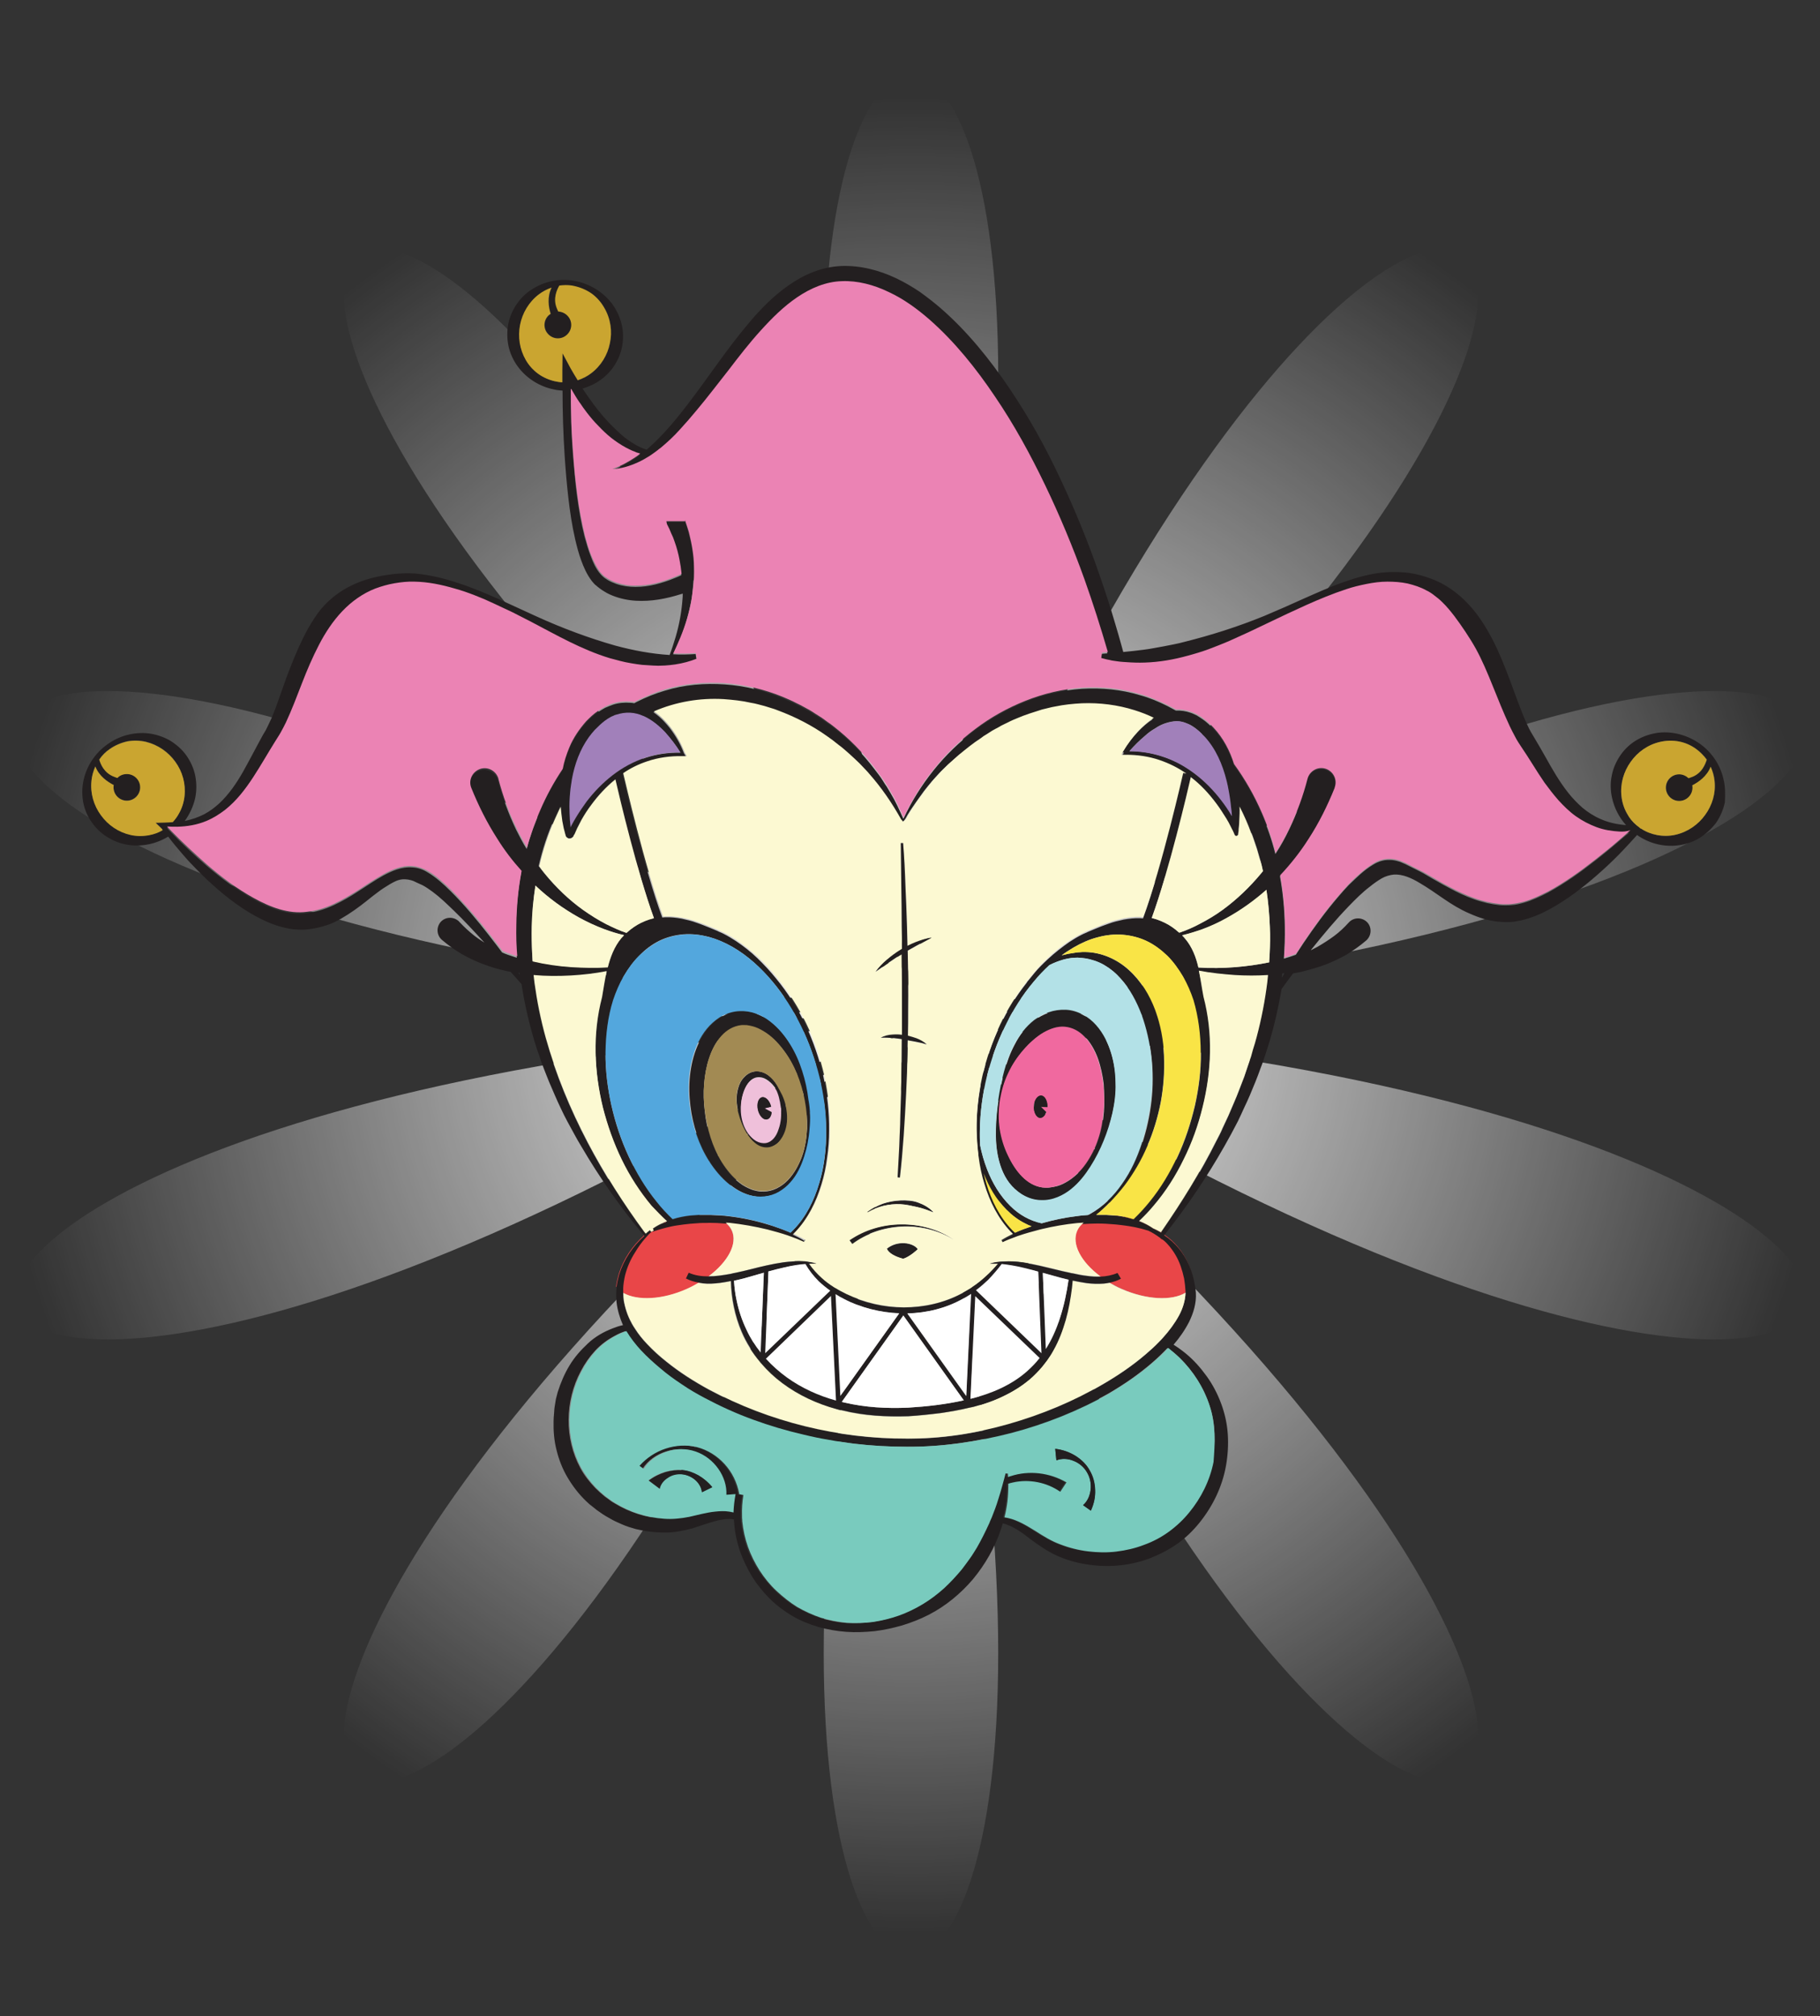 <?xml version="1.0" encoding="utf-8"?>
<!-- Generator: Adobe Illustrator 24.2.3, SVG Export Plug-In . SVG Version: 6.00 Build 0)  -->
<svg version="1.1" id="Layer_1" xmlns="http://www.w3.org/2000/svg" xmlns:xlink="http://www.w3.org/1999/xlink" x="0px" y="0px"
	 viewBox="0 0 792 876.9" style="enable-background:new 0 0 792 876.9;" xml:space="preserve">
<rect x="0" y="0" width="792" height="876.9" fill="#333333" stroke="none"/>
<style type="text/css">
	.st0{fill:url(#SVGID_1_);}
	.st1{fill:#E94648;}
	.st2{fill:#231F20;}
	.st3{fill:#F9E446;}
	.st4{fill:#CAA530;}
	.st5{fill:#53A7DD;}
	.st6{fill:#B3E1E7;}
	.st7{fill:#F0699F;}
	.st8{fill:#A28A53;}
	.st9{fill:#EFC0DA;}
	.st10{fill:#A180BA;}
	.st11{fill:#FCF9D2;}
	.st12{fill:#79CBBE;}
	.st13{fill:#EB83B4;}
	.st14{fill:#FFFFFF;}
</style>
<radialGradient id="SVGID_1_" cx="396.43" cy="436.42" r="399.308" gradientTransform="matrix(1 0 0 -1 0 878)" gradientUnits="userSpaceOnUse">
	<stop  offset="0" style="stop-color:#FFFFFF"/>
	<stop  offset="1" style="stop-color:#FFFFFF;stop-opacity:0"/>
</radialGradient>
<path class="st0" d="M358.5,558.4c227.7-701-151.8-701,75.9,0c-227.8-701-534.8-477.8,61.4-44.6c-596.3-433.2-713.6-72.2,23.5-72.2
	c-737,0-619.7,361-23.5-72.2c-596.3,433.2-289.2,656.3-61.4-44.6c-227.8,700.9,151.8,700.9-75.9,0
	c227.8,700.9,534.8,477.8-61.4,44.6c596.3,433.2,713.6,72.2-23.5,72.2c737,0,619.7-361,23.5,72.2
	C893.3,80.6,586.2-142.6,358.5,558.4z"/>
<path class="st1" d="M289.4,531.7c0,0-0.1,0-0.1,0c0,0,0,0,0,0C289.3,531.7,289.3,531.7,289.4,531.7z"/>
<path class="st1" d="M289.2,531.7C289.2,531.7,289.2,531.7,289.2,531.7c-0.1,0.1-0.1,0.1-0.2,0.1
	C289.1,531.8,289.2,531.7,289.2,531.7z"/>
<path class="st1" d="M308.3,555.3c-1.3,1-2.7,1.9-4.3,2.8c-1.6,0.9-3.3,1.8-5,2.6c-10.8,4.8-21.6,5.2-27.6,1.8
	c-1.4-0.8-2.5-1.8-3.3-2.9c0.2-1.9,0.7-3.8,1.2-5.6c2.1-6.6,6-12.2,10.9-16.6c-0.1-0.2-0.3-0.3-0.4-0.5c0.5,0.2,0.5,0.2,0.5,0.2
	c1.3-0.3,2.3-0.7,3.1-1.2c0.4-0.2,0.7-0.4,1.1-0.6c1.5-1,2.6-2.1,4.7-3.5c0.1,0,0.1,0,0.2-0.1c10.8-4.1,21.1-3.9,26.4,0.3
	c1.2,0.9,2.1,2.1,2.7,3.4C321,541.2,316.7,549,308.3,555.3z"/>
<path class="st1" d="M519.6,558.5c-0.8,1.5-2.1,2.8-3.7,3.8c-6,3.6-17,3.1-27.8-1.7c-1.9-0.8-3.6-1.8-5.3-2.7
	c-1.4-0.8-2.8-1.7-4-2.7c-8.4-6.2-12.7-14.1-10.1-19.9c0.6-1.4,1.6-2.5,2.8-3.5c3.6-2.8,9.6-3.7,16.4-2.7c1.8,0.2,3.6,0.6,5.5,1.2
	c0.9,0.2,1.7,0.5,2.6,0.8c-0.1,0.1-0.1,0.1-0.2,0.2c2.2,0.8,4.2,1.9,6.1,3.2l0,0c1.2,0.5,2.3,1,3.4,1.7c0.1-0.2,0.3-0.4,0.4-0.6
	c0.4,0.2,0.7,0.4,1.1,0.6c-0.2,0.2-0.3,0.4-0.5,0.6c4.7,3,8.5,7.6,10.8,12.9C518.3,552.5,519.1,555.5,519.6,558.5z"/>
<g>
	<path class="st2" d="M414.8,539C414.8,539.1,414.8,539.1,414.8,539L414.8,539L414.8,539l-1.3-0.4l1,0.3c-6.7-4-14.5-5.8-22.2-5.4
		c-7.7,0.4-15.4,2.9-21.5,7.5l-1.2-1.6c6.7-4.6,14.7-6.9,22.6-6.9C400.3,532.5,408.3,534.7,414.8,539L414.8,539
		C414.8,539,414.8,539,414.8,539z"/>
	<path class="st2" d="M406.1,527.3c0,0-0.1,0-0.1,0c-2.4-1-4.7-1.8-7-2.3c-2.4-0.5-4.7-1.1-7.2-1.2c-2.4-0.1-4.9,0.1-7.3,0.7
		c-2.4,0.6-4.7,1.5-6.9,2.8c0,0-0.1,0-0.1,0c0,0,0-0.1,0-0.1c2-1.5,4.3-2.7,6.7-3.6c2.4-0.8,5-1.3,7.6-1.4c2.6-0.1,5.3,0,7.7,0.9
		c2.5,0.9,4.8,2.2,6.6,4.1C406.2,527.2,406.2,527.2,406.1,527.3z"/>
	<path class="st2" d="M352.1,478.4c-0.5-4.2-1.4-8.3-2.7-12.4c-1.3-4-3-8-5.3-11.7c-2.3-3.7-5.1-7.1-8.7-9.9
		c-1.8-1.4-3.9-2.5-6.1-3.4c-2.2-0.9-4.7-1.3-7.2-1.1c-2.5,0.1-5,0.7-7.2,1.9c-2.2,1.1-4.2,2.6-5.8,4.4c-3.3,3.5-5.4,7.7-6.8,11.9
		c-1.4,4.3-2.1,8.7-2.3,13.1c-0.2,4.4,0.2,8.8,0.9,13c1.5,8.5,4.7,16.8,9.9,23.8c2.6,3.5,5.7,6.7,9.4,9.1c3.7,2.4,8.2,3.9,12.7,3.4
		c2.2-0.2,4.4-0.9,6.3-2c1.9-1.1,3.6-2.5,5-4.1c2.9-3.2,4.7-7.1,6-11.1c1.3-4,2-8.1,2.4-12.3C352.7,486.8,352.6,482.5,352.1,478.4z
		 M351.2,490.9c-0.2,4.1-0.8,8.2-2.2,12.1c-1.4,3.8-3.4,7.5-6.2,10.4c-2.8,2.9-6.5,4.8-10.3,4.9c-1,0-1.9,0-2.9-0.2
		c-0.9-0.2-1.9-0.4-2.8-0.8c-1.8-0.7-3.5-1.6-5-2.8c-3.1-2.3-5.6-5.4-7.7-8.8c-2.1-3.4-3.7-7-4.9-10.8c-1.3-3.8-2.1-7.6-2.5-11.6
		c-0.5-3.9-0.6-7.9-0.3-11.7c0.3-3.9,1-7.7,2.2-11.3c1.2-3.6,2.9-7,5.3-9.5c2.3-2.6,5.3-4.4,8.6-4.7c0.8-0.1,1.6-0.1,2.5,0
		c0.8,0.1,1.7,0.2,2.5,0.5c1.7,0.5,3.4,1.2,4.9,2.2c3.2,2,6,4.8,8.4,7.9c4.8,6.3,7.9,14.1,9.4,22.1
		C351,482.7,351.3,486.8,351.2,490.9z"/>
	<path class="st2" d="M342.1,481.4c-0.3-1.7-0.9-3.4-1.6-5c-0.4-0.8-0.8-1.6-1.2-2.3c-0.2-0.4-0.4-0.8-0.6-1.1
		c-0.2-0.4-0.4-0.8-0.6-1.1c-0.9-1.5-2-2.9-3.5-4c-1.4-1.1-3.3-2-5.4-1.9c-2.1,0-4,1.1-5.3,2.5c-1.4,1.4-2.2,3.1-2.7,4.9
		c-1,3.5-0.7,7.1,0.1,10.4c0.8,3.3,2,6.5,3.9,9.4c0.9,1.4,2,2.8,3.4,3.9c1.3,1.1,3.1,1.9,5.1,2c2,0.1,3.9-0.9,5.2-2.3
		c1.4-1.4,2.2-3.1,2.8-4.8C342.8,488.5,342.7,484.9,342.1,481.4z M338.9,491c-0.9,2.9-2.7,5.5-5.5,6c-1.4,0.2-3-0.1-4.3-0.9
		c-1.4-0.8-2.6-2-3.5-3.3c-2-2.7-2.9-6-3.1-9.2c-0.2-3.3,0.3-6.5,1.4-9.4c1.1-2.8,3-5.3,5.6-5.6c1.3-0.2,2.7,0.1,4,0.9
		c1.3,0.8,2.5,1.9,3.4,3.1c0.5,0.6,1,1.3,1.3,2c0.3,0.8,0.6,1.5,0.8,2.3c0.4,1.6,0.7,3.1,0.9,4.7C340.1,484.9,339.9,488.2,338.9,491
		z"/>
	<path class="st2" d="M399.4,543.4c0,0-3.5,3.3-6.4,4.2c-3.6-1-6.2-2.4-7.1-4.4C390.6,539.4,397.4,540.5,399.4,543.4z"/>
	<path class="st2" d="M298.2,226.3c0-0.1,0-0.1,0-0.2c0,0,0,0,0,0.1C298.2,226.2,298.2,226.2,298.2,226.3z"/>
	<path class="st2" d="M483.6,458.2c-1.3-4.3-3.3-8.5-6.5-12.1c-1.6-1.8-3.5-3.4-5.8-4.6c-2.2-1.2-4.8-1.9-7.4-2.1
		c-2.6-0.2-5.1,0.2-7.5,1.1c-2.3,0.8-4.5,2-6.3,3.4c-3.8,2.8-6.5,6.5-8.5,10.4c-2.1,3.9-3.5,7.9-4.6,12c-1.1,4.1-1.9,8.2-2.5,12.3
		c-0.6,4.1-1,8.3-1.1,12.5c-0.1,4.2,0.1,8.5,1.1,12.8c1,4.3,2.7,8.6,5.9,12.1c1.6,1.8,3.5,3.3,5.7,4.4c2.2,1.1,4.7,1.8,7.1,1.8
		c2.5,0.1,4.9-0.4,7.1-1.3c2.2-0.9,4.1-2.1,5.9-3.5c3.5-2.8,6.1-6.3,8.4-9.9c4.5-7.2,7.7-15.1,9.6-23.4c0.9-4.2,1.5-8.5,1.5-12.8
		C485.5,466.9,484.9,462.5,483.6,458.2z M480.4,483.5c-0.3,4-1,8-2.3,11.9c-1.3,3.9-3.1,7.6-5.4,10.8c-2.4,3.3-5.4,6.1-8.7,8
		c-1.7,1-3.4,1.7-5.2,2c-0.9,0.2-1.8,0.3-2.6,0.4c-0.9,0-1.7,0-2.5-0.1c-6.7-0.9-11.7-7-15-14.1c-1.6-3.6-2.9-7.5-3.5-11.5
		c-0.6-4-0.5-8.2,0.1-12.3c0.6-4.1,1.8-8,3.6-11.8c1.7-3.7,4-7.1,6.6-10.1c2.6-3,5.5-5.6,8.6-7.5c3.1-1.9,6.4-3,9.5-2.6
		c3.1,0.2,6,1.8,8.5,4.3c2.4,2.5,4.3,5.8,5.6,9.3c1.3,3.6,2.1,7.4,2.6,11.3C480.5,475.4,480.7,479.5,480.4,483.5z"/>
	<path class="st2" d="M750,338.9c-1.4-6.3-5.2-11.8-10.3-15.4c-5.1-3.6-11.5-5.5-17.9-4.8c-3.2,0.4-6.4,1.4-9.2,3
		c-2.9,1.6-5.4,3.9-7.3,6.6c-1.9,2.7-3.3,5.8-3.9,9c-0.7,3.2-0.6,6.6,0.1,9.7c1,4.5,3.1,8.6,6.1,11.9c-3.9-0.3-7.7-1.1-11.2-2.7
		c-2.8-1.2-5.4-2.9-7.7-4.8c-2.3-2-4.4-4.2-6.3-6.6c-3.8-4.8-6.9-10.2-9.9-15.6c-1.5-2.7-3.1-5.4-4.7-8.1c-0.8-1.4-1.6-2.6-2.3-4
		c-0.7-1.4-1.3-2.7-1.9-4.1c-2.4-5.6-4.4-11.5-6.6-17.3c-2.2-5.8-4.5-11.7-7.4-17.3c-2.9-5.6-6.3-11.1-10.8-15.8
		c-2.2-2.4-4.7-4.5-7.4-6.4c-2.7-1.8-5.6-3.4-8.7-4.5c-3.1-1.2-6.2-2-9.5-2.5c-3.3-0.4-6.6-0.5-9.8-0.3c-6.5,0.4-12.7,2.2-18.7,4.3
		c-6,2.1-11.7,4.7-17.4,7.2l-8.5,3.8c-2.9,1.2-5.7,2.5-8.6,3.7c-11.5,4.7-23.2,8.4-34.8,11.3c-2.9,0.8-5.8,1.3-8.8,1.9
		c-1.5,0.3-2.9,0.5-4.4,0.8c-1.5,0.3-2.9,0.5-4.4,0.7c-3,0.4-5.9,0.7-9,1c-0.1-0.5-0.3-1-0.4-1.5c-1-3.6-2-7.2-3.1-10.8
		c-2.1-7.2-4.4-14.3-6.9-21.4c-4.9-14.2-10.6-28.1-17-41.7c-3.2-6.8-6.6-13.5-10.3-20.1c-3.7-6.6-7.7-13-11.9-19.3
		c-8.5-12.5-18.1-24.5-29.8-34.7c-2.9-2.5-6-4.9-9.2-7.2c-3.3-2.2-6.7-4.2-10.3-5.9c-7.2-3.4-15.3-5.6-23.8-5.3
		c-4.2,0.2-8.4,1.1-12.2,2.6c-3.9,1.5-7.4,3.5-10.7,5.8c-6.5,4.5-12,10.1-16.9,15.9c-9.9,11.6-18,24.1-27,35.8
		c-4.5,5.9-9.2,11.6-14.5,16.7c-1.1,1-2.2,2.1-3.4,3.1c-1.9-0.6-3.6-1.4-5.3-2.4c-2-1.2-4-2.6-5.8-4.2c-1.8-1.6-3.5-3.3-5.2-5
		c-3.3-3.5-6.3-7.3-9-11.2c-0.9-1.2-1.7-2.5-2.6-3.8c2.1-0.6,4.2-1.5,6.1-2.6c2.8-1.7,5.3-3.9,7.2-6.6c1.9-2.7,3.3-5.8,3.9-9
		c0.6-3.2,0.6-6.6-0.2-9.8c-0.8-3.2-2.2-6.2-4.1-8.8c-3.9-5.2-9.6-8.6-15.7-9.9c-6.1-1.3-12.8-0.3-18.3,3c-2.8,1.6-5.3,3.8-7.2,6.5
		c-1.9,2.6-3.3,5.7-4,9c-0.6,3.2-0.6,6.6,0.1,9.8c0.7,3.2,2.1,6.2,4,8.8c3.8,5.2,9.6,8.8,15.8,10c1.2,0.3,2.4,0.4,3.7,0.5
		c0,9.4,0.3,18.7,0.9,28.1c0.4,6.1,0.9,12.2,1.6,18.3c0.7,6.1,1.6,12.2,3,18.3c0.7,3,1.5,6.1,2.6,9.1c1.1,3,2.4,6.1,4.7,9.1
		c0.6,0.7,1.2,1.5,2.1,2.1c0.2,0.2,0.4,0.4,0.6,0.5l0.5,0.4l1.1,0.8c0.7,0.5,1.5,0.9,2.3,1.4c0.8,0.4,1.6,0.8,2.4,1.1
		c3.3,1.3,6.7,2,10.1,2.2c6.8,0.4,13.3-0.9,19.4-2.8c0.3-0.1,0.7-0.2,1-0.3c0,0.8,0,1.6-0.1,2.4c-0.4,5.5-1.4,11.1-3,16.5
		c-0.8,2.6-1.6,5.2-2.6,7.8c-8-0.5-15.9-2-23.7-4.1c-11.6-3.3-23.1-7.6-34.3-12.7l-16.8-7.7c-5.7-2.5-11.3-4.9-17.3-6.8
		c-5.9-2-12-3.5-18.4-4.1c-3.2-0.3-6.5-0.1-9.7,0.2c-1.6,0.2-3.2,0.5-4.8,0.7c-1.6,0.3-3.3,0.7-4.9,1.1c-6.5,1.7-13,4.9-18.1,9.6
		c-2.6,2.3-4.8,5-6.6,7.8s-3.5,5.7-4.9,8.6c-2.9,5.9-5.2,11.8-7.4,17.6c-2.1,5.8-4,11.7-6.2,17c-0.6,1.3-1.2,2.6-1.8,3.8l-0.9,1.8
		l-1.2,2c-1.5,2.8-3,5.5-4.4,8.2c-1.4,2.7-2.9,5.3-4.3,7.9c-1.5,2.6-3,5-4.7,7.3c-3.4,4.6-7.3,8.5-12.2,11.1
		c-2.6,1.3-5.4,2.3-8.4,2.9c2.1-2.9,3.7-6.3,4.5-9.8c0.7-3.2,0.7-6.5,0.1-9.7c-0.6-3.2-2-6.3-3.9-9c-1.9-2.7-4.5-4.9-7.3-6.6
		c-2.9-1.6-6-2.6-9.2-3c-6.4-0.7-12.9,1.1-17.9,4.8c-5.1,3.6-8.9,9.1-10.3,15.4c-0.7,3.1-0.8,6.5-0.2,9.7c0.6,3.2,1.9,6.3,3.9,9
		c1.9,2.7,4.4,5,7.3,6.6c2.8,1.7,6,2.7,9.2,3.1c5.8,0.7,11.7-0.7,16.6-3.7c1.8,2.4,3.7,4.7,5.7,7c1.4,1.6,2.8,3.3,4.3,4.8
		c1.5,1.6,3,3.1,4.5,4.6c6.2,6.1,12.8,11.7,20.4,16.4c3.8,2.3,7.9,4.4,12.4,5.9c2.3,0.7,4.6,1.3,7.1,1.6c1.2,0.1,2.6,0.2,3.8,0.2
		c1.2,0,2.4-0.1,3.6-0.3c2.4-0.3,4.8-0.9,7-1.6c2.3-0.7,4.4-1.8,6.4-2.9c4-2.3,7.6-4.9,11-7.6l2.5-2l2.5-1.9
		c1.7-1.3,3.4-2.4,5.1-3.4c1.7-1,3.5-2,5.4-2.2c1.9-0.2,3.7,0.2,5,0.7c0.7,0.3,1.3,0.6,1.9,0.9c0.6,0.3,1.2,0.5,2,0.9
		c1.5,0.8,3,1.8,4.6,3c3.1,2.3,6.1,5.2,9,8c4.6,4.4,9,9.2,13.4,14c-1.6-1-3.1-2-4.5-3.1c-2.3-1.8-4.4-3.8-6.3-5.8l-0.1-0.1
		c-0.1-0.2-0.3-0.3-0.5-0.5c-2.3-1.9-5.7-1.7-7.7,0.6c-1.9,2.3-1.7,5.7,0.6,7.7c2.7,2.3,5.5,4.3,8.5,6.1c3,1.7,6.1,3.2,9.3,4.4
		c3.2,1.2,6.4,2.2,9.6,2.9c0.8,0.2,1.7,0.4,2.5,0.5l0.8,0.9l4,4.5c0,0.1,0,0.2,0,0.3c1.3,8.3,3.2,16.5,5.6,24.6c0.6,2,1.3,4,2,6l1,3
		l1.1,2.9c0.8,2,1.5,3.9,2.3,5.8l2.5,5.8c0.8,1.9,1.7,3.8,2.6,5.7c0.9,1.9,1.8,3.8,2.8,5.6l3,5.5c0.5,0.9,1,1.8,1.5,2.7l1.6,2.7
		c7.9,13.5,16.8,26.2,26.8,38.2c0.1,0.1,0.1,0.1,0.2,0.2c0,0,0,0,0,0c0.1,0.2,0.3,0.3,0.4,0.5c-4.9,4.4-8.8,10-10.9,16.6
		c-0.5,1.8-1,3.7-1.2,5.6c0,0.1,0,0.3,0,0.4c-0.2,2-0.2,4.1,0,6.2c0.4,3.5,1.4,6.8,2.8,10c-1.5,0.3-3,0.8-4.5,1.4
		c-3.9,1.5-7.6,3.6-10.7,6.5c-3.1,2.9-5.9,6-8.1,9.7c-2.2,3.6-3.8,7.5-5.1,11.5l-0.8,3.1l-0.5,3.1c-0.2,1-0.2,2.1-0.3,3.2
		c-0.1,1.1-0.2,2.1-0.2,3.2c-0.1,4.2,0.2,8.5,1.3,12.7c1,4.1,2.6,8.2,4.8,11.9c2.2,3.7,4.8,7.1,7.9,10.1c0.8,0.7,1.5,1.5,2.4,2.1
		l2.5,2l2.6,1.8c0.9,0.6,1.8,1.1,2.7,1.6c0.5,0.3,0.9,0.5,1.4,0.8l1.4,0.7c1,0.4,1.9,0.9,2.9,1.3c1,0.4,1.9,0.8,2.9,1.1l3,0.9
		c4.1,1,8.2,1.5,12.4,1.5c4.2,0.1,8.3-0.8,12.2-1.8c3.8-1.2,7.3-2.5,10.8-3.4c1.7-0.4,3.5-0.7,5.2-0.7c0.7,0,1.4,0.1,2.1,0.2
		c0,0.6,0,1.2,0.1,1.7c0.3,4.1,1.2,8.2,2.5,12.1c1.4,3.9,3.2,7.6,5.3,11.1c2.2,3.5,4.8,6.7,7.7,9.6c2.9,2.9,6.3,5.4,9.8,7.5
		c3.6,2.1,7.4,3.6,11.4,4.8c4,1.1,8,1.8,12.1,2.1c4.1,0.3,8.2,0.1,12.3-0.3c4.1-0.5,8.1-1.4,12-2.5c3.9-1.2,7.8-2.7,11.5-4.6
		c3.7-1.9,7.2-4.2,10.4-6.8c3.2-2.6,6.2-5.5,8.9-8.7c5.3-6.4,9.5-13.7,12.1-21.5c0.3-0.9,0.6-1.9,0.9-2.8c0.5,0.1,1,0.3,1.6,0.5
		c3.7,1.3,7,3.7,10.3,6.3c3.4,2.5,7.2,5.2,11.3,7.1c4.1,1.9,8.5,3.2,13,3.9c9,1.5,18.4,0.8,27-2.3c4.3-1.6,8.5-3.7,12.3-6.3
		c3.8-2.6,7.2-5.9,10.1-9.5c5.8-7.2,9.9-15.7,11.5-24.7c0.8-4.5,1.1-9.1,0.8-13.7c-0.3-4.6-1.3-9.1-2.9-13.4
		c-1.6-4.3-3.7-8.3-6.3-11.9c-2.6-3.6-5.6-7-9-9.8c-1.7-1.4-3.5-2.7-5.4-3.9c2.6-3,4.9-6.3,6.8-10c1.8-3.7,3.2-8,2.9-12.7
		c-0.1-1-0.2-2-0.4-3c-0.5-3.1-1.3-6.1-2.6-9c-2.3-5.3-6.1-9.8-10.8-12.9c0.2-0.2,0.3-0.4,0.5-0.6c9.5-12,18.1-24.7,25.7-38.1
		l1.5-2.7c0.5-0.9,1-1.8,1.5-2.7l2.9-5.5c0.9-1.9,1.8-3.8,2.6-5.6c0.9-1.9,1.8-3.8,2.6-5.7l2.4-5.8c0.8-1.9,1.5-3.9,2.2-5.8l1.1-2.9
		l1-3c0.6-2,1.3-4,1.9-6c2.2-7.5,3.9-15,5.2-22.7v0c1.6-2.3,3.3-4.5,5-6.8c1.5-0.3,2.9-0.5,4.4-0.9c3.2-0.8,6.4-1.7,9.6-2.9
		c3.2-1.2,6.3-2.7,9.3-4.4c3-1.8,5.8-3.8,8.5-6.1c0.2-0.1,0.3-0.3,0.5-0.5c2-2.2,1.9-5.7-0.3-7.7c-2.2-2-5.7-1.9-7.7,0.3l-0.1,0.1
		c-1.9,2.1-4,4.1-6.3,5.8c-2.3,1.7-4.8,3.3-7.4,4.8c-0.9,0.5-1.8,0.9-2.7,1.4c0,0,0,0,0-0.1c5.3-6.6,10.7-13.1,16.5-19.1
		c2.9-3,5.9-6,9.2-8.5c1.6-1.3,3.3-2.5,5-3.5c1.7-1,3.6-1.5,5.4-1.7c3.8-0.2,7.6,1.5,11.1,3.6c3.6,2.1,7,4.5,10.5,6.9
		c3.5,2.4,7.2,4.7,11.2,6.4c4,1.8,8.2,3.2,12.7,3.6c2.2,0.2,4.4,0.3,6.7,0c2.2-0.3,4.4-0.8,6.5-1.5c4.2-1.3,8.1-3.3,11.8-5.5
		c7.4-4.4,14.1-9.8,20.4-15.5c3.2-2.9,6.2-5.8,9.1-8.9c2-2.1,3.9-4.2,5.8-6.3c5.1,3.6,11.5,5.3,17.8,4.5c3.2-0.4,6.4-1.4,9.2-3.1
		c2.8-1.7,5.3-4,7.3-6.6c1.9-2.7,3.2-5.8,3.9-9C750.8,345.4,750.8,342,750,338.9z M244.9,153.7l-0.1,7.4c0,1.8,0,3.5,0,5.2
		c-1,0-2-0.2-3-0.4c-2.7-0.6-5.3-1.7-7.5-3.3s-4-3.7-5.4-6c-2.7-4.7-3.5-10.1-2.5-15.3c1-5.1,3.8-9.9,8.1-13.2
		c1.7-1.3,3.6-2.3,5.7-3h0c-2,4.1-1.3,8.5-0.4,11.4c-0.3,0.2-0.5,0.4-0.8,0.6c-2.4,2.2-2.5,5.9-0.3,8.2c2.2,2.4,5.9,2.5,8.2,0.3
		c2.3-2.2,2.5-5.9,0.3-8.2c-1.1-1.2-2.6-1.8-4.1-1.8c-0.2-0.4-0.4-0.9-0.6-1.3c-1.8-4.3,0-8.2,1.1-9.9c0.9-0.1,1.8-0.2,2.7-0.2
		c1.3,0,2.5,0.1,3.8,0.4c2.7,0.5,5.3,1.7,7.6,3.3c2.2,1.6,4.1,3.8,5.4,6.1c2.7,4.7,3.4,10.2,2.3,15.4c-1,5.1-3.9,9.8-8.2,13.1
		c-1.7,1.3-3.7,2.3-5.8,3c-1.1-1.7-2.1-3.5-3.1-5.2L244.9,153.7z M71.8,357.7l-4.1,0.1l2.7,2.6l0,0c0.1,0.2,0.3,0.4,0.4,0.6
		c-1.8,1.1-3.8,1.8-5.9,2.2c-2.7,0.5-5.5,0.5-8.1-0.1c-5.3-1.2-9.8-4.3-12.9-8.6c-3.1-4.2-4.7-9.6-4.1-15c0.2-2.1,0.8-4.2,1.6-6.2
		c1.6,4.2,5.3,6.7,8.1,8.1c-0.1,0.3-0.1,0.7-0.1,1c0,3.2,2.6,5.8,5.8,5.8c3.2,0,5.8-2.6,5.8-5.8c0-3.2-2.6-5.8-5.8-5.8
		c-1.6,0-3.1,0.6-4.1,1.7c-0.4-0.1-0.9-0.3-1.4-0.5c-4.4-1.6-6-5.6-6.5-7.5c1.2-1.8,2.8-3.4,4.6-4.6c2.3-1.6,4.9-2.7,7.6-3.3
		c2.7-0.5,5.5-0.4,8.1,0.2c5.3,1.3,9.8,4.5,12.8,8.7c3,4.3,4.5,9.6,4,14.9c-0.3,2.7-1.1,5.3-2.5,7.7c-0.7,1.3-1.6,2.5-2.6,3.6
		C74.1,357.6,72.9,357.7,71.8,357.7z M225.6,423.1c0.2,0,0.3,0.1,0.5,0.1c0,0.3,0.1,0.5,0.1,0.7C226,423.7,225.8,423.4,225.6,423.1z
		 M231.6,415.2c-0.2-4-0.3-8.1-0.2-12.2c0.1-5.9,0.7-11.9,1.6-17.8c5.7,5.4,12,10,18.8,13.8c3.6,2,7.3,3.7,11,5.1
		c2.8,1,5.7,2,8.7,2.6c-0.4,0.4-0.8,0.9-1.2,1.3c-3.1,3.7-4.8,8.3-5.9,12.7c-5.3,0.3-10.6,0.2-15.9-0.2c-5.7-0.4-11.3-1.2-16.8-2.5
		L231.6,415.2z M247.7,364.7c0.3,0,0.8-0.1,1.3-0.4c0.2-0.2,0.4-0.4,0.5-0.5c0.1-0.1,0.1-0.2,0.1-0.3l0,0l0-0.1l0.1-0.2l0.2-0.4
		l0.4-0.9c0.3-0.6,0.5-1.2,0.8-1.8c0.6-1.2,1.2-2.3,1.8-3.5c1.3-2.3,2.7-4.5,4.3-6.6c3-4.1,6.5-7.9,10.5-11.1
		c1.9,8.4,9.6,40.7,16.8,60.4c-0.7,0.2-1.4,0.4-2.1,0.6c-2.4,0.8-4.7,1.9-6.7,3.3c-0.5,0.4-1,0.7-1.5,1.1l-1.4,1.2
		c-0.1,0.1-0.2,0.2-0.3,0.2c-3-1-5.9-2.3-8.8-3.8c-3.5-1.8-6.8-3.9-10-6.1c-6.3-4.5-11.9-9.9-16.8-15.9c-0.8-1-1.7-2.1-2.5-3.2
		c1.6-7.1,3.9-14.1,6.9-20.8c0.8-1.7,1.5-3.4,2.4-5.1c0.2,2.1,0.4,4.2,0.7,6.2c0.2,1,0.4,2.1,0.6,3.1l0.4,1.5l0.2,0.8l0.1,0.4
		l0.1,0.2l0,0.1c0,0,0.1,0.3,0.1,0.4c0.1,0.2,0.2,0.4,0.4,0.6C246.9,364.5,247.4,364.7,247.7,364.7z M247.2,362.5
		C247.2,362.5,247.2,362.5,247.2,362.5L247.2,362.5C247.2,362.5,247.2,362.5,247.2,362.5z M247.8,350.9c0-2.6,0.2-5.3,0.5-7.9
		c0.2-1.3,0.4-2.7,0.6-4c1.2-6.5,3.5-12.8,7.3-18.1c0.8-1.1,1.7-2.2,2.6-3.2c1.4-1.4,2.8-2.8,4.4-4c0.8-0.6,1.6-1.1,2.5-1.6
		c0.4-0.2,0.7-0.3,1.1-0.5c0.5-0.3,1-0.5,1.6-0.6c1.9-0.6,3.8-0.9,5.8-0.8c2,0.1,3.9,0.6,5.7,1.4c0.1,0,0.2,0.1,0.3,0.1
		c3.5,1.6,6.5,4.1,9.2,6.9c2.5,2.7,4.8,5.7,6.7,8.8c-5.1-0.1-10.2,0.6-15.1,2.2c-5.2,1.7-10,4.3-14.3,7.6
		c-4.3,3.3-8.1,7.2-11.4,11.5c-1.6,2.2-3.1,4.4-4.5,6.7c-0.7,1.2-1.3,2.3-2,3.6c-0.2,0.4-0.4,0.7-0.5,1.1l0-0.2c-0.1-1-0.2-2-0.3-3
		C247.9,354.9,247.8,352.9,247.8,350.9z M286.9,409.2c3.3-1.6,6.9-2.5,10.5-2.8c3.7-0.3,7.4,0.2,11,1.1c3.6,1,7.1,2.5,10.4,4.4
		c6.6,3.8,12.3,9.1,17.3,15c5,5.9,9.1,12.5,12.5,19.5c3.4,7,6,14.4,7.9,21.9c1.8,7.6,2.9,15.4,3,23.2c0.1,7.8-0.7,15.7-3,23.1
		c-2.2,7.5-5.7,14.7-11.2,20.3c-0.4,0.4-0.8,0.8-1.3,1.3c-0.5-0.3-1.1-0.5-1.6-0.7l-2-0.8l-2-0.7l-2-0.7l-2-0.6
		c-5.5-1.7-11.1-2.9-16.8-3.6c-2.9-0.4-5.7-0.5-8.6-0.6c-1.5,0-2.9,0-4.3,0c-1.5,0.1-2.9,0.2-4.3,0.3c-2.6,0.3-5.2,0.8-7.7,1.6
		c-2.5-2.4-4.8-4.9-6.9-7.5c-4.9-6.1-8.9-12.8-12.2-19.8c-3.3-7.1-5.8-14.5-7.5-22.1c-1.7-7.6-2.7-15.4-2.6-23.1
		c0-7.7,1-15.5,3.3-22.8c1.2-3.6,2.7-7.2,4.6-10.4c1.9-3.3,4.1-6.3,6.7-8.9C280.7,413,283.7,410.8,286.9,409.2z M513.3,590.6
		c6,5.8,10.5,13,13.1,20.9c1.3,3.9,2,8,2.1,12.1c0.2,4.1-0.2,8.2-1,12.3c-1.6,8.1-5.4,15.7-10.6,22c-2.6,3.1-5.6,6-8.9,8.4
		c-3.3,2.4-7,4.3-10.8,5.7c-3.8,1.4-7.9,2.4-12,2.9c-4.1,0.5-8.2,0.4-12.3-0.1c-4.1-0.5-8.1-1.5-12-3c-3.9-1.5-7.4-3.6-11-5.9
		c-3.6-2.3-7.4-4.6-11.8-5.6c-0.5-0.1-1-0.2-1.6-0.3c0.6-2.3,1-4.6,1.3-6.9c0.3-2.5,0.5-5.1,0.4-7.7c0.6-0.2,1.2-0.4,1.8-0.5
		c7.2-1.7,15-0.1,20.8,4l2.7-4.1c-7.4-4.4-16.4-5.3-24.3-2.7c-0.4,0.1-0.8,0.3-1.1,0.4c0-0.5-0.1-1-0.1-1.5l-1-0.1
		c-0.2,0.8-0.4,1.6-0.6,2.3c-0.3,1.1-0.6,2.2-0.9,3.3c-0.5,1.9-1.1,3.9-1.7,5.7c-0.9,2.6-1.8,5.2-2.8,7.8c-0.2,0.6-0.5,1.2-0.8,1.8
		c-0.2,0.4-0.3,0.8-0.5,1.2c-1.6,3.5-3.3,6.9-5.2,10.2c-1,1.6-2,3.3-3.1,4.8c-1,1.6-2.2,3.1-3.4,4.6c-2.4,2.9-5,5.7-7.8,8.3
		c-2.8,2.5-5.9,4.8-9.1,6.8c-3.3,1.9-6.7,3.6-10.4,5c-3.6,1.3-7.4,2.2-11.2,2.8c-3.8,0.5-7.7,0.6-11.5,0.4
		c-3.8-0.3-7.6-1.1-11.3-2.2c-3.6-1.2-7.1-2.8-10.4-4.7c-3.2-2-6.3-4.4-9-7c-2.7-2.7-5.2-5.7-7.3-8.8c-2-3.2-3.8-6.7-5.1-10.3
		c-1.2-3.6-2.1-7.4-2.5-11.2c0-0.1,0-0.3,0-0.4c-0.1-0.7-0.1-1.3-0.1-2c-0.1-3,0.1-6,0.6-9l-2.1-0.4l0.3,0c-0.8-5-3.1-9.5-6.3-13.1
		c-3.2-3.5-7.4-6.2-11.9-7.4s-9.3-0.8-13.7,0.6c-4.4,1.4-8.3,4-11.4,7.5l1.8,1.4c2.3-3.6,6-6.2,10.1-7.5c4.1-1.4,8.6-1.3,12.6,0
		c4,1.4,7.4,4.1,9.8,7.5c2.4,3.4,3.7,7.4,3.5,11.3l4-0.3c-0.5,2.6-0.8,5.3-0.9,8c-0.6-0.2-1.2-0.3-1.9-0.4c-2-0.3-4-0.2-6,0
		c-4,0.4-7.7,1.6-11.4,2.3c-3.7,0.7-7.3,1.1-11,0.8c-7.4-0.5-14.5-2.8-20.8-6.6c-0.8-0.5-1.6-0.9-2.3-1.5l-2.2-1.6l-2.1-1.8
		c-0.7-0.6-1.3-1.3-2-1.9c-2.5-2.6-4.8-5.5-6.5-8.7c-6.9-12.8-6.7-29.1,0.2-42c1.7-3.3,3.8-6.3,6.3-9c2.5-2.7,5.5-4.9,8.8-6.6
		c1.4-0.8,2.9-1.4,4.4-1.9c1.8,3.1,4,5.8,6.3,8.3c2.7,2.9,5.6,5.5,8.6,8c3,2.5,6.1,4.7,9.3,6.9c3.2,2.2,6.5,4.1,9.9,5.9
		c6.8,3.6,13.8,6.8,21,9.4c7.2,2.6,14.5,4.8,21.9,6.5c3.7,0.9,7.5,1.6,11.2,2.3l2.8,0.5l2.8,0.4c1.9,0.3,3.8,0.5,5.7,0.8
		c7.6,0.9,15.2,1.3,22.8,1.3c15.3,0.1,30.5-2.2,45.3-6c14.8-3.9,29.2-9.6,42.6-17.2c6.7-3.9,13.1-8.3,19-13.4c2.3-2,4.5-4.1,6.6-6.3
		C510.1,587.7,511.8,589.1,513.3,590.6z M508.2,541.3c2.5,2.8,4.4,6,5.6,9.5c0.6,1.7,1.1,3.5,1.5,5.4c0.3,1.8,0.5,3.7,0.6,5.5
		c0,0.2,0,0.4,0,0.7c-0.1,3.4-1.2,6.8-2.8,9.8c-1.9,3.5-4.3,6.7-7,9.7c-0.5,0.6-1.1,1.2-1.7,1.8c-1.8,1.9-3.8,3.7-5.8,5.4
		c-5.7,4.9-11.9,9.1-18.4,12.9c-12.9,7.6-26.9,13.4-41.3,17.5c-14.4,4.1-29.3,6.4-44.2,6.3c-29.9,0.1-59.8-7.2-86.2-21.3
		c-6.6-3.6-12.9-7.6-18.7-12.3c-2.9-2.3-5.7-4.8-8.2-7.5c-2-2.1-3.8-4.3-5.3-6.7c-0.5-0.7-0.9-1.4-1.3-2.1c-0.1-0.1-0.2-0.3-0.2-0.4
		c-1.7-3-2.8-6.4-3.4-9.8c-0.1-1.1-0.2-2.1-0.2-3.2c0-0.8,0-1.5,0-2.3c0.1-1.8,0.4-3.6,0.8-5.4c0.9-3.6,2.4-7,4.4-10.1
		c1.3-2.2,2.8-4.3,4.5-6.2c0.2-0.3,0.5-0.5,0.7-0.8c0.5-0.6,1.1-1.2,1.7-1.7l0,0l-0.6-0.7c-0.6,0.5-1.2,0.9-1.8,1.5
		c-0.2-0.2-0.3-0.4-0.5-0.6c-9.2-12.5-17.5-25.5-24.7-39.2c-7.6-14.5-13.9-29.7-18.3-45.4c-2.2-7.9-3.8-15.9-4.8-23.9l-0.4-3.4
		c5.4,0.5,10.9,0.5,16.2,0.2c5.3-0.3,10.5-0.9,15.6-1.8c-0.8,3.9-1.4,7.7-2,11.3c-4.2,16-3.4,32.6,0.4,48.1c2,7.8,4.7,15.4,8.2,22.6
		c3.5,7.2,7.8,14,13,20.1c2,2.4,4.2,4.7,6.4,6.8c-0.8,0.3-1.6,0.6-2.3,1c0,0,0,0-0.1,0c-1.3,0.6-2.6,1.4-3.8,2.2l0.4,0.8l0,0.1
		c2.6-0.9,5.2-1.6,7.8-2.2c1-0.2,1.9-0.4,2.8-0.5c1.8-0.3,3.7-0.5,5.6-0.7l4.1-0.3c1.4-0.1,2.8,0,4.2-0.1c2.2,0,4.4,0.1,6.7,0.3
		c0.6,0,1.1,0.1,1.7,0.1c5.5,0.5,11.1,1.5,16.5,2.9c3,0.8,6,1.6,8.9,2.6c0.4,0.1,0.8,0.3,1.1,0.4c2,0.7,4,1.5,5.9,2.4l0.5-0.9
		c-1.6-1-3.3-1.9-5-2.7c0.3-0.3,0.7-0.7,1-1c5.5-5.8,9.1-13.1,11.4-20.7c1.2-3.8,2-7.7,2.5-11.6c0.6-3.9,0.9-7.9,0.9-11.9
		c0.1-7.9-0.8-15.9-2.5-23.6c-1.8-7.7-4.4-15.3-7.8-22.5c-3.4-7.2-7.7-13.9-12.8-20.1c-2.5-3.1-5.2-6-8.1-8.8
		c-2.9-2.8-6.1-5.3-9.4-7.5c-1.7-1.1-3.5-2.2-5.3-3.1c-0.9-0.5-1.9-0.8-2.8-1.3l-2.9-1.2c-2-0.8-3.9-1.6-6-2.3
		c-2.1-0.8-4.3-1.3-6.6-1.8c-2.3-0.4-4.7-0.7-7.2-0.6l-1.2,0.1c-7.8-21-16.5-58.7-17.3-62.4c3.2-2.1,6.6-3.8,10.3-5.1
		c4.9-1.7,10.1-2.4,15.4-2.3l2,0l-1-1.7c-1.5-4-3.6-7.6-6.2-11c-1.4-1.7-2.8-3.3-4.5-4.8c-0.8-0.7-1.7-1.4-2.6-2
		c9.5-4,19.9-5.9,30.3-5.3c4,0.3,8,0.7,11.9,1.6c2,0.3,3.9,0.9,5.8,1.4c1,0.3,1.9,0.6,2.9,0.9c1,0.3,1.9,0.6,2.8,1
		c7.6,2.8,14.8,6.5,21.4,11.2l2.5,1.8c0.8,0.6,1.6,1.3,2.4,1.9c1.6,1.2,3.1,2.6,4.7,3.9c1.5,1.3,3,2.8,4.4,4.2l2.1,2.2
		c0.7,0.7,1.4,1.5,2.1,2.3c5.4,6.1,10.1,12.9,14,20c0.1,0.1,0.2,0.2,0.3,0.2c0,0,0,0,0,0c0.1,0.1,0.1,0.3,0.2,0.4
		c0.5,0.8,1.7-1.1,1.9-1.4c0.3-0.5,0.6-1,0.9-1.6c0.6-1,1.2-1.9,1.8-2.8c1.2-1.7,2.3-3.4,3.5-5l1.8-2.5c0.6-0.8,1.3-1.6,1.9-2.4
		c1.3-1.6,2.6-3.1,4-4.6c0.7-0.8,1.4-1.5,2.1-2.2l2.2-2.1c1.5-1.3,3-2.7,4.5-4c1.6-1.3,3.1-2.6,4.7-3.8c0.8-0.6,1.6-1.2,2.4-1.8
		l2.5-1.7l1.2-0.8l1.3-0.8l2.5-1.6c0.9-0.5,1.8-1,2.6-1.4c0.9-0.5,1.7-1,2.6-1.4c1.8-0.9,3.5-1.8,5.4-2.5c0.9-0.4,1.8-0.8,2.7-1.1
		l2.8-1c0.9-0.4,1.9-0.6,2.8-0.9c0.9-0.3,1.9-0.6,2.8-0.8c1.9-0.4,3.8-1,5.7-1.3c3.8-0.8,7.7-1.2,11.6-1.4c7.8-0.3,15.5,0.6,22.9,3
		c2.9,0.8,5.7,2,8.4,3.3c-2.4,1.5-4.5,3.4-6.5,5.5c-2.6,2.7-4.8,5.7-6.7,8.9H489l0.1,0.1c-0.2,0.3-0.3,0.5-0.5,0.8l-0.4,0.8l0.9,0
		c0.3,0,0.6,0,0.9,0l0,0.1c0,0,0,0,0.1-0.1c4.9,0,9.9,0.7,14.6,2.3c4.1,1.4,8,3.3,11.5,5.8l-1.4-0.3c-0.1,0.4-9.2,40.6-17.4,62.7
		l-1.2-0.1c-2.5-0.1-4.9,0.2-7.2,0.6c-2.3,0.5-4.5,1-6.6,1.8c-2.1,0.7-4.1,1.5-6,2.3l-2.9,1.2c-0.9,0.5-1.9,0.8-2.8,1.3
		c-1.8,0.9-3.6,2-5.3,3.1c-3.3,2.3-6.5,4.8-9.4,7.5c-1.1,1-2.1,2-3.1,3c-1.8,1.8-3.4,3.8-5,5.8c-0.5,0.5-0.9,1.1-1.3,1.7
		c-4.5,5.7-8.3,11.9-11.4,18.4c-3.5,7.2-6,14.8-7.8,22.5c-1.2,5.7-2,11.4-2.3,17.2c-0.1,2.2-0.2,4.3-0.1,6.4c0,3.4,0.3,6.8,0.7,10.1
		c0.1,0.6,0.2,1.2,0.2,1.7c0.6,3.9,1.4,7.8,2.5,11.6c2.3,7.6,5.9,14.9,11.4,20.7c0.3,0.3,0.7,0.7,1,1c-1.7,0.8-3.4,1.7-5,2.7
		l0.5,0.9c1.9-0.9,3.9-1.7,5.9-2.4c0.4-0.1,0.8-0.3,1.2-0.4c2.9-1,5.9-1.9,8.9-2.6c0.4-0.1,0.8-0.2,1.2-0.3c5-1.2,10.1-2.1,15.3-2.6
		c1-0.1,1.9-0.2,2.9-0.2h0.1c1.8-0.1,3.6-0.2,5.4-0.2c1.4,0,2.8,0,4.2,0.1l4.1,0.3c1.9,0.2,3.7,0.4,5.6,0.7c1,0.2,1.9,0.3,2.8,0.5
		c2,0.4,3.9,0.9,5.8,1.5v0c1.7,0.8,3.3,1.8,4.8,2.9c0.3,0.2,0.6,0.4,0.8,0.7C506.2,539.2,507.2,540.2,508.2,541.3z M539.6,350.9
		c1,1.9,1.9,3.9,2.8,5.9c0.8,1.8,1.5,3.6,2.2,5.5c0.8,1.8,1.3,3.7,2,5.6c0.7,1.9,1.1,3.8,1.7,5.7c0.5,1.8,0.9,3.5,1.3,5.3
		c-0.3,0.3-0.5,0.7-0.8,1c-4.9,5.9-10.5,11.3-16.8,15.9c-3.1,2.3-6.5,4.3-10,6.1c-2.8,1.5-5.8,2.8-8.8,3.8c-0.1-0.1-0.2-0.2-0.3-0.2
		l-1.4-1.2c-0.5-0.4-1-0.7-1.5-1.1c-2-1.4-4.4-2.5-6.7-3.3c-0.7-0.2-1.4-0.4-2.1-0.6c7.5-20.6,15.5-54.7,17-61.3
		c0,0,0.1,0.1,0.1,0.1c4.2,3.2,7.8,7.1,11,11.4c1.6,2.1,3,4.3,4.4,6.6c0.7,1.1,1.3,2.3,1.9,3.5c0.2,0.4,0.4,0.8,0.6,1.2
		c0.1,0.2,0.2,0.4,0.3,0.5l0.1,0.3l0.3,0.6l0.2,0.5l0.1,0.2l0,0.1l0,0c0,0,0,0.1,0.1,0.1c0,0.1,0.1,0.2,0.2,0.3
		c0.2,0.2,0.4,0.2,0.6,0.2c0.1,0,0.4-0.1,0.5-0.3c0.2-0.2,0.2-0.4,0.2-0.5l0-0.1l0-0.2l0.1-0.4l0.1-0.8l0-0.1l0-0.5l0.1-0.9
		c0.1-1,0.2-2,0.2-3C539.6,354.9,539.7,352.9,539.6,350.9z M439.7,524.6c-4.5-4.4-7.9-10.1-10.2-16.1c-1.3-3.4-2.3-6.9-3-10.4
		c-0.1-2.2-0.2-4.3-0.1-6.5c0.1-7.8,1.2-15.6,3-23.2c1.9-7.6,4.5-15,7.9-21.9c3.4-7,7.6-13.6,12.6-19.5c2.1-2.5,4.4-4.9,6.8-7.2
		c1.9-1,4-1.8,6.1-2.4c1.5-0.4,3.1-0.7,4.6-0.8c0.8,0,1.6-0.1,2.3,0l1.2,0.1l1.2,0.2c1.5,0.2,3,0.6,4.5,1.1c1.4,0.5,2.8,1.1,4.1,1.9
		c2.6,1.5,5,3.5,7,5.8c4.1,4.5,7,10,9.2,15.8c4.2,11.7,5.6,24.6,4.2,37.3c-0.7,6.4-2.1,12.7-4.1,18.8c-2,6.1-4.8,12-8.5,17.3
		c-3.7,5.3-8.5,10-14,13.1c-0.3,0.2-0.7,0.4-1,0.5c-1.7,0.1-3.4,0.2-5,0.5c-5.1,0.6-10.2,1.7-15.1,3.1
		C448.1,531,443.4,528.3,439.7,524.6z M448.9,533.4l-1.6,0.6l-2,0.7l-2,0.8c-0.5,0.2-1.1,0.5-1.6,0.7c-0.4-0.4-0.9-0.8-1.3-1.2
		c-5.4-5.6-9-12.8-11.2-20.3c-0.4-1.4-0.8-2.9-1.1-4.3c2.2,5.8,5.4,11.3,9.9,15.8c2.4,2.4,5.1,4.5,8.2,6
		C447.1,532.7,448,533.1,448.9,533.4z M482.8,523.1c2.3-2.4,4.5-4.9,6.5-7.5c4-5.3,7.3-11,9.9-17.1c2.7-6.1,4.6-12.5,5.9-19.1
		c1.2-6.6,1.7-13.3,1.4-20.1c-0.3-6.8-1.5-13.5-3.9-20c-2.4-6.4-6.1-12.6-11.3-17.3c-5.2-4.8-12.1-7.8-19-7.9l-1.3,0l-1.3,0.1
		c-0.9,0-1.7,0.2-2.5,0.3l-2.5,0.4c-0.8,0.2-1.7,0.4-2.5,0.6c-0.1,0-0.2,0-0.3,0.1c1.7-1.3,3.5-2.4,5.3-3.5
		c3.3-1.9,6.8-3.5,10.4-4.4c3.6-1,7.3-1.4,11-1.1c3.6,0.3,7.2,1.2,10.5,2.8c3.3,1.6,6.2,3.8,8.9,6.4c2.6,2.6,4.8,5.7,6.7,8.9
		c1.9,3.3,3.4,6.8,4.6,10.4c2.3,7.3,3.2,15.1,3.3,22.8c0.1,7.8-0.9,15.5-2.6,23.1c-1.8,7.6-4.2,15-7.5,22.1
		c-3.3,7.1-7.3,13.8-12.2,19.8c-2.1,2.6-4.4,5.1-6.8,7.4c0,0-0.1,0.1-0.1,0.1c-1.8-0.5-3.6-1-5.4-1.3c-0.8-0.1-1.5-0.3-2.3-0.3
		c-1.4-0.1-2.9-0.2-4.3-0.3c-1.4,0-2.9,0-4.3,0C479,526.8,481,525,482.8,523.1z M536,354.9c-1.4-2.3-2.9-4.6-4.6-6.8
		c-3.3-4.3-7.2-8.3-11.6-11.7c-4.4-3.3-9.3-6-14.6-7.6c-4.4-1.4-9.1-2.1-13.7-2.1c2.1-2.4,4.3-4.6,6.7-6.6c1.4-1.3,2.9-2.4,4.5-3.3
		c1.3-0.9,2.7-1.6,4.1-2.1c0.2-0.1,0.4-0.1,0.6-0.2c1.6-0.5,3.1-0.8,4.6-0.8c1.5,0,2.9,0.3,4.3,0.9c2.9,1,5.5,3.3,7.9,5.8
		c4.8,5.2,7.8,12,9.6,19.3c0.2,0.7,0.3,1.5,0.5,2.2c0.6,3,1.1,6,1.4,9.1c0.2,1.4,0.3,2.7,0.3,4.1C536,355,536,354.9,536,354.9z
		 M551.5,427.1c-1,8-2.6,15.9-4.6,23.8c-0.5,2-1.1,3.9-1.7,5.8l-0.8,2.9l-1,2.9c-0.6,1.9-1.3,3.9-1.9,5.8l-2.2,5.7
		c-0.7,1.9-1.5,3.8-2.3,5.7c-0.8,1.9-1.6,3.8-2.4,5.6l-2.6,5.6c-0.4,0.9-0.8,1.9-1.3,2.8l-1.4,2.7c-6.8,13.6-14.9,26.6-23.6,39.2
		c-0.1,0.2-0.3,0.4-0.4,0.6c-1.1-0.6-2.2-1.2-3.3-1.7l0,0c-1.9-1.3-4-2.4-6.2-3.2c0.1-0.1,0.1-0.1,0.2-0.2c2.2-2.1,4.3-4.3,6.2-6.6
		c5.2-6.1,9.5-12.9,13-20.1c3.6-7.2,6.3-14.8,8.2-22.6c3.9-15.6,4.6-32.1,0.4-48.1c-0.6-3.6-1.2-7.4-2-11.3c5.1,1,10.3,1.5,15.6,1.9
		c4.8,0.3,9.6,0.3,14.4,0L551.5,427.1z M552.5,415.1l-0.2,3.5c-4.9,1-9.9,1.7-14.9,2.1c-5.3,0.4-10.6,0.5-15.9,0.2
		c-1-4.4-2.7-9-5.9-12.7c-0.4-0.5-0.8-0.9-1.2-1.3c3-0.7,5.8-1.6,8.7-2.6c3.8-1.4,7.5-3.1,11-5.1c6.1-3.3,11.8-7.5,17-12.1
		c0.8,5.3,1.3,10.7,1.5,16.2C552.8,407.1,552.7,411.1,552.5,415.1z M557.8,425.3c0.1-0.6,0.2-1.3,0.2-1.9c0.3,0,0.6-0.1,0.9-0.1
		C558.6,424,558.2,424.7,557.8,425.3z M703.7,366.6c-1.6,1.4-3.2,2.7-4.8,4c-1.6,1.3-3.2,2.6-4.9,3.9c-6.5,5.1-13.3,9.9-20.3,13.7
		c-3.5,1.8-7.1,3.5-10.7,4.5c-1.8,0.5-3.5,0.9-5.3,1c-0.9,0.1-1.6,0.1-2.5,0.1c-0.9,0-1.8,0-2.7-0.1c-1.8-0.2-3.6-0.5-5.4-0.9
		c-1.8-0.5-3.6-0.9-5.5-1.6c-3.7-1.3-7.4-3-11-5l-2.8-1.5l-2.8-1.6c-1.9-1-3.7-2.2-5.7-3.3c-2-1.1-4-2-6.1-3.1
		c-2.1-1.1-4.6-2.3-7.4-2.6c-1.4-0.1-2.9-0.1-4.3,0.3c-1.4,0.3-2.8,1-3.8,1.6c-2.2,1.3-4.1,2.8-5.8,4.3c-1.7,1.5-3.3,3.1-4.9,4.6
		c-1.5,1.6-3,3.2-4.4,4.9c-5.7,6.6-10.7,13.5-15.5,20.6l-3.2,4.9c-1.7,0.6-3.4,1.2-5.2,1.7c0.3-4.7,0.5-9.3,0.4-14
		c-0.1-7.3-0.8-14.6-2.1-21.8c4.6-4.9,8.8-10.2,12.4-15.9c4.5-7,8.3-14.4,11.3-22.1l0-0.1c0.1-0.2,0.2-0.4,0.2-0.7
		c0.9-3.3-1.1-6.8-4.4-7.6c-3.3-0.9-6.8,1.1-7.6,4.4c-1.9,7.3-4.5,14.5-7.8,21.4c-1.8,3.8-3.8,7.4-6.1,10.9c-1.5-6-3.5-11.8-6-17.5
		c-3.2-7.5-7.3-14.6-12.1-21.2c-1.8-5.8-4.7-11.3-8.9-15.8c-1.4-1.5-2.9-2.9-4.6-4.1c-0.8-0.6-1.7-1.1-2.6-1.7
		c-0.9-0.4-1.8-0.9-2.8-1.2c-2-0.7-4.1-1-6.1-0.9c-0.1,0-0.1,0-0.2,0c-0.3-0.2-0.6-0.3-0.9-0.5l-2.8-1.5c-3.8-1.9-7.8-3.6-11.9-4.7
		c-8.2-2.5-16.8-3.3-25.3-2.8c-8.5,0.6-16.8,2.5-24.6,5.7c-7.8,3.1-15.2,7.3-21.9,12.3c-6.7,5-12.8,10.9-18,17.4
		c-5.2,6.5-9.6,13.5-13.1,21c0,0.1-0.1,0.1-0.1,0.1c0,0,0,0,0,0c-1.7-3.8-3.4-7.6-5.6-11.2l-1.6-2.7c-0.6-0.9-1.2-1.7-1.7-2.6
		c-1.1-1.8-2.4-3.4-3.7-5.1c-5.1-6.7-11-12.8-17.8-18l-1.3-1l-1.3-0.9l-2.6-1.8c-0.9-0.6-1.8-1.2-2.7-1.7c-0.9-0.6-1.8-1.2-2.7-1.7
		c-1.9-1-3.7-2.1-5.7-3c-1-0.5-1.9-1-2.9-1.4l-3-1.3c-7.9-3.3-16.4-5.4-25.1-6c-8.7-0.6-17.6,0.1-26,2.7c-4.2,1.2-8.3,2.9-12.3,4.9
		l-1.1,0.6c-0.5-0.1-1-0.2-1.6-0.2c-2.5-0.2-5.2,0-7.6,0.8c-1.2,0.4-2.3,0.9-3.5,1.4c-1,0.6-2.1,1.2-3.1,1.9c-2,1.3-3.6,2.9-5.2,4.6
		c-3,3.4-5.6,7.2-7.3,11.3c-1.3,3.1-2.3,6.2-3,9.4c-3.9,5.7-7.2,11.8-9.9,18.2c-0.9,2-1.6,4-2.4,6c-0.8,2-1.4,4-2.1,6.1
		c-0.4,1.3-0.8,2.6-1.1,3.9c-1.7-2.7-3.2-5.6-4.6-8.4c-3.3-6.9-5.9-14-7.9-21.4c-0.1-0.2-0.2-0.5-0.2-0.7c-1.3-3.2-4.9-4.8-8.1-3.5
		c-3.2,1.3-4.8,4.9-3.5,8.1l0,0c3.1,7.7,6.8,15.2,11.3,22.1c3.1,5,6.7,9.6,10.6,14c-1.4,7.8-2.2,15.7-2.3,23.6c0,4.5,0.1,9,0.4,13.5
		c-1.3-0.4-2.6-0.9-3.9-1.3c-0.8-0.3-1.7-0.6-2.5-1c-0.6-0.8-1.2-1.6-1.8-2.4c-5.1-6.7-10.4-13.4-16.2-19.7c-2.9-3.1-5.9-6.2-9.2-9
		c-1.7-1.4-3.4-2.7-5.3-3.8c-1.9-1.2-4.2-2-6.5-2.1c-2.3-0.2-4.7,0.2-6.8,0.9c-2.2,0.7-4.1,1.7-6,2.7c-3.8,2.1-7.3,4.6-10.8,6.8
		c-3.5,2.3-7.1,4.4-10.8,6.1c-3.7,1.7-7.6,2.9-11.6,3.4c-8,1.1-16-2-23.2-6c-7.3-4.1-14-9.2-20.4-14.6c-5.3-4.6-10.5-9.4-15.3-14.4
		c-0.7-0.7-1.4-1.4-2-2.2c1.5,0.1,2.9,0.1,4.4,0.1l0,0h0c4.3-0.1,8.7-0.9,12.7-2.5c2.9-1.2,5.6-2.8,8.1-4.8c2.5-1.9,4.7-4.2,6.7-6.6
		c4-4.8,7.2-10.1,10.4-15.4c1.6-2.6,3.1-5.3,4.8-7.9l1.2-1.9c0.4-0.7,0.8-1.3,1.2-2c0.8-1.4,1.5-2.8,2.2-4.2
		c2.6-5.7,4.8-11.4,7-17.1s4.6-11.3,7.4-16.7c2.8-5.3,6.1-10.4,10.2-14.7c4.1-4.3,8.9-7.7,14.3-9.8c2.7-1.1,5.5-1.8,8.4-2.3
		c2.9-0.5,5.7-0.8,8.7-0.7c5.8,0.1,11.7,1.3,17.5,3c2.9,0.8,5.7,1.8,8.6,2.9c1.4,0.5,2.8,1.1,4.2,1.7l4.2,1.8
		c2.8,1.3,5.5,2.6,8.3,3.9c2.7,1.4,5.5,2.7,8.2,4.2c10.9,5.7,21.8,12,34,15.7c3,0.9,6.1,1.7,9.3,2.2c1.6,0.3,3.2,0.5,4.8,0.7
		c1.6,0.1,3.2,0.2,4.8,0.3c1.5,0.1,3,0,4.4,0c0.1,0,0.3,0,0.4,0c0.4,0,0.8,0,1.2-0.1c0.4,0,0.8-0.1,1.2-0.1l2.4-0.3
		c3.2-0.5,6.3-1.3,9.3-2.5l-0.4-2.4c-3.3,0.2-6.5,0.3-9.8,0.1c1.1-2.3,2.2-4.6,3.2-7c2.2-5.4,3.8-11,4.8-16.8
		c0.3-1.6,0.5-3.2,0.6-4.8c0.3-3,0.4-6,0.4-9c0-1.3-0.1-2.6-0.2-4c-0.3-3-0.8-6-1.5-8.9c-0.4-1.5-0.8-3-1.2-4.4l-0.7-2.1l-0.3-1
		c0,0,0,0,0,0c0,0.2,0,0.3,0,0.5h-8.1c0,0.3,0,0.5,0.1,0.7l0.1,0.4c0,0.1,0.1,0.3,0.1,0.3l0.2,0.5c0.1,0.3,0.2,0.4,0.3,0.7l0.5,1
		l0.8,1.9c0.5,1.2,1,2.5,1.5,3.7c0.9,2.5,1.6,5.1,2.1,7.8c0.4,2,0.7,4.1,0.9,6.1c-1,0.5-2,0.9-3,1.3c-5.4,2.2-11.1,3.8-16.9,3.8
		c-2.9,0-5.7-0.4-8.4-1.3c-0.7-0.3-1.3-0.5-2-0.8c-0.6-0.3-1.3-0.6-1.9-1l-0.9-0.6c-0.3-0.2-0.6-0.4-0.8-0.6c-0.5-0.4-1-0.9-1.4-1.4
		c-1.8-2.1-3.1-4.8-4.1-7.6c-1.1-2.8-1.9-5.6-2.7-8.5c-1.5-5.8-2.5-11.8-3.3-17.8c-0.8-6-1.3-12-1.8-18.1c-0.4-6-0.8-12.1-0.8-18.1
		c-0.1-3.2-0.1-6.5-0.1-9.7c0.1,0,0.2,0,0.2,0c1.1,2,2.3,3.9,3.5,5.7c0.7,1,1.4,2.1,2.2,3.1c0.8,1,1.5,2,2.3,3
		c1.6,2,3.3,3.8,5.1,5.6c1.8,1.8,3.8,3.5,5.8,5s4.3,2.9,6.7,4c0.6,0.3,1.2,0.5,1.8,0.8l0.9,0.3l1,0.3c0.2,0.1,0.4,0.1,0.6,0.2
		c-0.8,0.6-1.5,1.2-2.3,1.7c-3,2-6.3,3.8-9.8,5c3.8-0.1,7.6-1.2,11.1-2.9c1.8-0.8,3.4-1.8,5.1-2.8c0.2-0.1,0.4-0.3,0.6-0.4
		c1-0.7,1.9-1.3,2.8-2c0.4-0.3,0.9-0.6,1.3-1c3-2.5,5.7-5.1,8.3-7.9c2.6-2.8,5-5.6,7.4-8.5c4.8-5.8,9.3-11.7,13.9-17.5
		c4.5-5.9,9-11.7,13.9-17.1c4.9-5.4,10.1-10.5,15.9-14.5c5.8-4,12.5-6.8,19.4-7c6.9-0.3,13.9,1.6,20.4,4.7
		c6.5,3.1,12.4,7.3,17.9,12.1c11,9.6,20.2,21.2,28.4,33.4c8.2,12.2,15.3,25.2,21.8,38.5c6.4,13.3,12.1,27,17.1,40.9
		c3.7,10.5,7.1,21,10.2,31.7c-0.8,0.1-1.6,0.1-2.5,0.2l-0.4,2.4l2.3,0.6l1.5,0.3l0.8,0.2c1.6,0.3,3.1,0.5,4.7,0.6
		c0.5,0,1,0.1,1.5,0.1c2.7,0.2,5.4,0.3,8.1,0.2c6.4-0.2,12.7-1.3,18.8-3c3.1-0.8,6.1-1.7,9-2.8c3-1.1,5.9-2.3,8.8-3.5
		c2.9-1.2,5.7-2.5,8.6-3.9l4.2-2l4.2-2l8.4-4c2.8-1.3,5.6-2.6,8.4-3.9c5.6-2.6,11.4-4.9,17.2-6.8c2.9-0.9,5.9-1.7,8.9-2.3
		c3-0.6,6-0.9,9-1c3-0.1,6,0.2,8.8,0.8c2.9,0.7,5.7,1.6,8.2,3c1.3,0.6,2.5,1.5,3.6,2.3c1.1,0.9,2.2,1.8,3.2,2.7c2,1.9,3.8,4,5.4,6.2
		c1.6,2.2,3.2,4.4,4.8,6.8c1.5,2.3,3.1,4.7,4.5,7.3c2.8,5.1,5.1,10.6,7.4,16.3c2.3,5.7,4.6,11.5,7.4,17.5c0.7,1.5,1.5,3,2.3,4.5
		c0.4,0.8,0.9,1.5,1.3,2.3l1.3,2c1.7,2.5,3.3,5.1,5,7.7c1.7,2.6,3.4,5.3,5.2,8c1.9,2.6,3.9,5.3,6.1,7.7c2.2,2.5,4.7,4.9,7.5,6.9
		s5.9,3.7,9.1,4.8c3.2,1.2,6.6,1.7,9.9,1.9c1.6,0.1,3.1,0,4.6-0.1C707.5,363.3,705.6,365,703.7,366.6z M742,354.5
		c-3.1,4.2-7.6,7.4-12.9,8.6c-2.6,0.6-5.4,0.7-8.1,0.1c-2.5-0.5-4.8-1.4-6.9-2.8h0c0,0,0,0-0.1,0c-0.2-0.1-0.4-0.2-0.5-0.4
		c-0.4-0.3-0.9-0.7-1.3-1c0,0,0,0,0,0c-1.6-1.4-3.1-3.1-4.1-5c-1.4-2.4-2.2-5-2.5-7.7c-0.6-5.4,1-10.7,4-14.9
		c3-4.3,7.6-7.5,12.9-8.7c2.6-0.6,5.4-0.7,8.1-0.2c2.7,0.5,5.3,1.6,7.6,3.3c1.8,1.3,3.3,2.8,4.6,4.6c-0.3,1-0.8,2.4-1.8,3.9
		c-1,1.4-2.5,2.8-4.7,3.7c-0.5,0.2-1,0.3-1.4,0.5c-1.1-1-2.5-1.7-4.1-1.7c-3.2,0-5.8,2.6-5.8,5.8c0,3.2,2.6,5.8,5.8,5.8
		c3.2,0,5.8-2.6,5.8-5.8c0-0.3,0-0.7-0.1-1c2.7-1.3,6.4-3.9,8-8.1c0.9,2,1.5,4.1,1.7,6.2C746.7,345,745.1,350.3,742,354.5z"/>
	<path class="st3" d="M448.9,533.4l-1.6,0.6l-2,0.7l-2,0.8c-0.5,0.2-1.1,0.5-1.6,0.7c-0.4-0.4-0.9-0.8-1.3-1.2
		c-5.4-5.6-9-12.8-11.2-20.3c-0.4-1.4-0.8-2.9-1.1-4.3c2.2,5.8,5.4,11.3,9.9,15.8c2.4,2.4,5.1,4.5,8.2,6
		C447.1,532.7,448,533.1,448.9,533.4z"/>
	<path class="st4" d="M742,354.5c-3,4.2-7.6,7.4-12.9,8.6c-2.6,0.6-5.4,0.6-8.1,0.1c-2.5-0.5-4.8-1.4-6.9-2.8h0c0,0,0,0-0.1,0
		c-0.2-0.1-0.4-0.2-0.5-0.4c-0.4-0.3-0.9-0.7-1.3-1c0,0,0,0,0,0c-1.7-1.4-3.1-3.1-4.1-5c-1.4-2.4-2.2-5-2.5-7.7
		c-0.6-5.4,1-10.7,4-14.9c3-4.3,7.5-7.5,12.8-8.7c2.6-0.6,5.4-0.7,8.1-0.2c2.7,0.5,5.3,1.6,7.6,3.3c1.8,1.3,3.3,2.9,4.6,4.6
		c-0.3,1-0.8,2.4-1.8,3.9c-1,1.5-2.5,2.9-4.7,3.7c-0.5,0.2-1,0.3-1.4,0.5c-1.1-1-2.5-1.7-4.1-1.7c-3.2,0-5.8,2.6-5.8,5.8
		c0,3.2,2.6,5.8,5.8,5.8c3.2,0,5.8-2.6,5.8-5.8c0-0.3,0-0.7-0.1-1c2.7-1.4,6.4-3.9,8-8.1c0.9,2,1.5,4.1,1.7,6.2
		C746.7,345,745.1,350.3,742,354.5z"/>
	<path class="st4" d="M80.3,346.3c-0.3,2.7-1.1,5.3-2.5,7.7c-0.7,1.3-1.6,2.5-2.6,3.6c-1.1,0.1-2.3,0.2-3.4,0.2l-4.1,0.1l2.7,2.6
		l0,0c0.1,0.2,0.3,0.4,0.4,0.6c-1.8,1.1-3.8,1.8-5.9,2.2c-2.7,0.5-5.5,0.5-8.1-0.1c-5.3-1.2-9.8-4.3-12.9-8.6
		c-3.1-4.2-4.7-9.6-4.1-15c0.2-2.1,0.8-4.2,1.7-6.2c1.6,4.2,5.3,6.7,8,8.1c-0.1,0.3-0.1,0.6-0.1,1c0,3.2,2.6,5.8,5.8,5.8
		c3.2,0,5.8-2.6,5.8-5.8c0-3.2-2.6-5.8-5.8-5.8c-1.6,0-3.1,0.6-4.1,1.7c-0.4-0.1-0.9-0.3-1.4-0.5c-4.4-1.6-6-5.6-6.5-7.5
		c1.2-1.8,2.8-3.4,4.6-4.6c2.3-1.6,4.9-2.7,7.6-3.3c2.7-0.5,5.5-0.4,8.1,0.2c5.3,1.3,9.8,4.5,12.8,8.7
		C79.4,335.6,80.9,340.9,80.3,346.3z"/>
	<path class="st4" d="M265.4,149.3c-1,5.1-3.9,9.9-8.2,13.1c-1.7,1.3-3.7,2.3-5.8,3c-1.1-1.7-2.1-3.5-3.1-5.2l-3.5-6.5l-0.1,7.4
		c0,1.8,0,3.5,0,5.2c-1,0-2-0.2-3-0.4c-2.7-0.6-5.3-1.7-7.5-3.3s-4.1-3.7-5.4-6c-2.7-4.7-3.5-10.1-2.5-15.3c1-5.1,3.8-9.9,8.1-13.2
		c1.7-1.3,3.6-2.3,5.6-3h0c-2,4.1-1.3,8.5-0.4,11.4c-0.3,0.2-0.5,0.4-0.8,0.6c-2.4,2.2-2.5,5.9-0.3,8.2c2.2,2.4,5.9,2.5,8.2,0.3
		c2.4-2.2,2.5-5.9,0.3-8.2c-1.1-1.2-2.6-1.8-4.1-1.9c-0.2-0.4-0.4-0.9-0.6-1.4c-1.8-4.3,0.1-8.2,1.1-9.9c0.9-0.1,1.8-0.2,2.7-0.2
		c1.3,0,2.5,0.1,3.8,0.4c2.7,0.6,5.3,1.7,7.6,3.3c2.2,1.6,4.1,3.8,5.4,6.1C265.8,138.7,266.5,144.2,265.4,149.3z"/>
	<path class="st5" d="M356.6,468.4c-1.9-7.6-4.5-15-7.9-21.9c-3.4-7-7.6-13.6-12.5-19.5s-10.7-11.2-17.3-15
		c-3.3-1.9-6.8-3.5-10.4-4.4c-3.6-1-7.3-1.4-11-1.1c-3.7,0.3-7.2,1.2-10.5,2.8c-3.3,1.6-6.2,3.9-8.9,6.4c-2.6,2.6-4.8,5.7-6.7,8.9
		c-1.9,3.3-3.4,6.8-4.6,10.4c-2.3,7.3-3.2,15.1-3.3,22.8c0,7.8,0.9,15.5,2.6,23.1c1.8,7.6,4.2,15,7.5,22.1
		c3.3,7.1,7.3,13.8,12.2,19.8c2.1,2.7,4.5,5.2,6.9,7.5c2.5-0.8,5.1-1.3,7.7-1.6c1.4-0.1,2.9-0.2,4.3-0.3c1.5,0,2.9,0,4.3,0
		c2.9,0.1,5.8,0.2,8.6,0.6c5.7,0.7,11.3,1.9,16.8,3.6l2,0.7l2,0.7l2,0.7l2,0.8c0.5,0.2,1.1,0.5,1.6,0.7c0.4-0.4,0.9-0.8,1.3-1.3
		c5.4-5.6,9-12.8,11.2-20.3c2.2-7.5,3.1-15.3,3-23.1C359.6,483.8,358.4,476,356.6,468.4z M352.3,490.9c-0.3,4.2-1.1,8.3-2.4,12.3
		c-1.3,4-3.1,7.9-6,11.1c-1.4,1.6-3.1,3-5,4.1c-1.9,1.1-4.1,1.8-6.3,2c-4.5,0.5-9-1-12.7-3.4c-3.7-2.4-6.8-5.6-9.4-9.1
		c-5.2-7-8.3-15.3-9.9-23.8c-0.7-4.3-1.1-8.6-0.9-13c0.2-4.4,0.9-8.8,2.3-13.1c1.4-4.3,3.5-8.4,6.8-11.9c1.7-1.7,3.6-3.3,5.8-4.4
		c2.2-1.1,4.7-1.8,7.2-1.9c2.5-0.1,5,0.3,7.2,1.1c2.3,0.8,4.3,2,6.1,3.4c3.6,2.8,6.4,6.2,8.7,9.9c2.3,3.7,4,7.6,5.3,11.7
		c1.3,4,2.2,8.2,2.7,12.4C352.6,482.5,352.7,486.8,352.3,490.9z"/>
	<path class="st3" d="M522.5,457.8c0.1,7.8-0.9,15.5-2.6,23.1c-1.8,7.6-4.2,15-7.5,22.1c-3.3,7.1-7.3,13.8-12.2,19.8
		c-2.1,2.6-4.4,5.1-6.8,7.4c0,0-0.1,0.1-0.1,0.1c-1.8-0.5-3.6-1-5.4-1.3c-0.8-0.1-1.5-0.3-2.3-0.3c-1.4-0.1-2.9-0.2-4.3-0.3
		c-1.4,0-2.9,0-4.3,0c2.1-1.6,4-3.4,5.9-5.3c2.3-2.4,4.5-4.9,6.5-7.5c4-5.3,7.3-11,9.9-17.1c2.7-6.1,4.6-12.5,5.9-19.1
		c1.2-6.6,1.7-13.3,1.4-20.1c-0.3-6.8-1.5-13.5-3.9-20c-2.4-6.4-6.1-12.6-11.3-17.3c-5.2-4.8-12.1-7.8-19-7.9l-1.3,0l-1.3,0.1
		c-0.9,0-1.7,0.2-2.5,0.3l-2.5,0.4c-0.8,0.2-1.7,0.4-2.5,0.6c-0.1,0-0.2,0-0.3,0.1c1.7-1.3,3.5-2.4,5.3-3.5
		c3.3-1.9,6.8-3.5,10.4-4.4c3.6-1,7.3-1.4,11-1.1c3.6,0.3,7.2,1.2,10.5,2.8c3.3,1.6,6.2,3.8,8.9,6.4c2.6,2.6,4.8,5.7,6.7,8.9
		c1.9,3.3,3.4,6.8,4.6,10.4C521.5,442.3,522.5,450.1,522.5,457.8z"/>
	<path class="st6" d="M496.8,441.4c-2.2-5.8-5.1-11.3-9.2-15.8c-2-2.3-4.3-4.2-7-5.8c-1.3-0.8-2.7-1.4-4.1-1.9
		c-1.5-0.5-3-0.9-4.5-1.1l-1.2-0.1l-1.2-0.1c-0.8-0.1-1.6,0-2.3,0c-1.6,0.1-3.1,0.4-4.6,0.8c-2.1,0.6-4.1,1.4-6.1,2.4
		c-2.4,2.2-4.7,4.6-6.8,7.2c-5,5.9-9.1,12.5-12.5,19.5c-3.4,7-6,14.4-7.9,21.9c-1.8,7.6-2.9,15.4-3,23.2c0,2.2,0,4.3,0.1,6.5
		c0.7,3.6,1.7,7,3,10.4c2.3,6,5.6,11.6,10.2,16.1c3.7,3.7,8.4,6.4,13.5,7.5c4.9-1.4,10-2.5,15.1-3.1c1.7-0.2,3.3-0.4,5-0.5
		c0.3-0.2,0.7-0.3,1-0.5c5.6-3.1,10.4-7.8,14-13.1c3.8-5.3,6.5-11.3,8.5-17.4c2-6.1,3.3-12.5,4.1-18.8
		C502.4,466,501,453.1,496.8,441.4z M484.1,484c-1.9,8.3-5.1,16.3-9.6,23.4c-2.3,3.6-4.9,7-8.4,9.8c-1.7,1.4-3.7,2.6-5.9,3.5
		c-2.2,0.9-4.6,1.4-7.1,1.3c-2.5,0-5-0.7-7.1-1.8c-2.2-1.1-4.1-2.7-5.7-4.4c-3.2-3.5-4.9-7.9-5.9-12.1c-1-4.3-1.2-8.6-1.1-12.8
		c0.1-4.2,0.5-8.4,1.1-12.5c0.6-4.1,1.4-8.2,2.5-12.3c1.1-4.1,2.5-8.1,4.6-12c2.1-3.8,4.8-7.5,8.5-10.4c1.9-1.4,4-2.6,6.3-3.4
		c2.3-0.8,4.9-1.2,7.5-1.1c2.6,0.1,5.1,0.9,7.4,2.1c2.3,1.2,4.2,2.8,5.8,4.6c3.2,3.6,5.2,7.9,6.5,12.1c1.3,4.3,1.9,8.7,1.9,13
		C485.6,475.6,485,479.9,484.1,484z"/>
	<path class="st7" d="M480.1,471.5c-0.5-3.9-1.3-7.8-2.6-11.3c-1.3-3.5-3.2-6.9-5.6-9.3c-2.4-2.5-5.3-4-8.5-4.3
		c-3.1-0.3-6.4,0.8-9.5,2.6c-3.1,1.9-6,4.5-8.6,7.5c-2.6,3-4.9,6.4-6.6,10.1c-1.8,3.7-2.9,7.7-3.6,11.8c-0.6,4.1-0.7,8.2-0.1,12.3
		c0.6,4,1.8,8,3.5,11.5c3.3,7.1,8.3,13.2,15,14.1c0.8,0.1,1.7,0.2,2.5,0.1c0.9-0.1,1.7-0.2,2.6-0.4c1.8-0.4,3.5-1.1,5.2-2
		c3.4-1.9,6.4-4.7,8.7-8s4.2-7,5.4-10.8c1.3-3.8,2-7.9,2.3-11.9C480.7,479.5,480.5,475.4,480.1,471.5z M455.3,483.8
		c-0.6,1.6-1.6,2.5-2.7,2.5c-1.6-0.1-2.8-2.4-2.7-5c0.1-2.7,1.6-4.8,3.2-4.7c1.6,0.1,2.8,2.4,2.7,5l-2.9-0.1L455.3,483.8z"/>
	<path class="st8" d="M350.2,478.6c-1.5-8-4.5-15.8-9.4-22.1c-2.4-3.2-5.2-6-8.4-7.9c-1.6-1-3.3-1.8-4.9-2.2
		c-0.8-0.2-1.7-0.4-2.5-0.5c-0.9,0-1.7-0.1-2.5,0c-3.3,0.4-6.3,2.1-8.6,4.7c-2.4,2.6-4.1,6-5.3,9.5c-1.2,3.6-1.9,7.4-2.2,11.3
		c-0.3,3.9-0.2,7.8,0.3,11.7c0.5,3.9,1.3,7.8,2.5,11.6c1.2,3.8,2.8,7.4,4.9,10.8c2.1,3.3,4.6,6.4,7.7,8.8c1.5,1.2,3.2,2.1,5,2.8
		c0.9,0.4,1.8,0.6,2.8,0.8c0.9,0.1,1.9,0.2,2.9,0.2c3.8-0.1,7.6-2,10.3-4.9c2.8-2.9,4.8-6.5,6.2-10.4c1.4-3.9,2-8,2.2-12.1
		C351.3,486.8,351,482.7,350.2,478.6z M341.6,492c-0.6,1.7-1.5,3.4-2.8,4.8c-1.3,1.3-3.3,2.3-5.2,2.3c-2,0-3.7-0.8-5.1-2
		c-1.4-1.1-2.4-2.5-3.4-3.9c-1.8-2.9-3-6-3.9-9.4c-0.7-3.3-1.1-6.9-0.1-10.4c0.5-1.7,1.3-3.5,2.7-4.9c1.3-1.4,3.3-2.5,5.3-2.5
		c2.1,0,4,0.8,5.4,1.9c1.4,1.2,2.6,2.5,3.5,4c0.2,0.4,0.5,0.7,0.6,1.1c0.2,0.4,0.4,0.8,0.6,1.1c0.4,0.7,0.8,1.5,1.2,2.3
		c0.7,1.6,1.3,3.2,1.6,5C342.7,484.9,342.8,488.5,341.6,492z"/>
	<path class="st9" d="M339.8,481.8c-0.2-1.6-0.5-3.2-0.9-4.7c-0.2-0.8-0.5-1.5-0.8-2.3c-0.3-0.7-0.8-1.4-1.3-2
		c-1-1.3-2.1-2.4-3.4-3.1c-1.3-0.8-2.7-1.1-4-0.9c-2.6,0.3-4.5,2.8-5.6,5.6c-1.1,2.8-1.6,6.1-1.4,9.4c0.2,3.2,1.2,6.5,3.1,9.2
		c1,1.3,2.1,2.5,3.5,3.3c1.4,0.8,2.9,1.1,4.3,0.9c2.8-0.5,4.6-3.1,5.5-6C339.9,488.2,340.1,484.9,339.8,481.8z M333.8,486.9
		c-1.6,0.4-3.4-1.5-4-4.1c-0.6-2.6,0.1-5.1,1.7-5.5s3.4,1.5,4,4.1l-2.9,0.7l3.1,1.6C335.6,485.5,334.9,486.7,333.8,486.9z"/>
	<path class="st10" d="M536.1,355c0,0,0-0.1-0.1-0.1c-1.4-2.4-2.9-4.6-4.6-6.8c-3.3-4.3-7.2-8.3-11.6-11.6c-4.4-3.3-9.3-6-14.6-7.6
		c-4.4-1.4-9.1-2.1-13.7-2.1c2.1-2.4,4.3-4.6,6.7-6.6c1.4-1.3,2.9-2.4,4.5-3.3c1.3-0.9,2.7-1.6,4.1-2.1c0.2-0.1,0.4-0.1,0.6-0.2
		c1.6-0.5,3.1-0.8,4.6-0.9c1.5,0,2.9,0.3,4.3,0.9c2.8,1,5.5,3.3,7.9,5.8c4.8,5.2,7.8,12,9.6,19.3c0.2,0.7,0.3,1.5,0.5,2.2
		c0.6,3,1.1,6,1.4,9.1C535.9,352.3,536,353.6,536.1,355z"/>
	<path class="st10" d="M296.1,327.3c-5.1-0.1-10.2,0.6-15.1,2.2c-5.2,1.7-10,4.3-14.3,7.6c-4.3,3.3-8.1,7.2-11.4,11.5
		c-1.6,2.2-3.1,4.4-4.5,6.7c-0.7,1.2-1.4,2.3-2,3.5c-0.2,0.4-0.4,0.7-0.5,1.1l0-0.2c-0.1-1-0.2-2-0.3-3c-0.1-2-0.2-4-0.2-6
		c0-2.6,0.2-5.3,0.5-7.9c0.2-1.3,0.4-2.7,0.6-4c1.2-6.5,3.5-12.8,7.3-18.1c0.8-1.1,1.7-2.2,2.6-3.2c1.4-1.4,2.8-2.8,4.4-4
		c0.8-0.6,1.6-1.1,2.5-1.6c0.4-0.2,0.7-0.4,1.1-0.5c0.5-0.3,1-0.5,1.6-0.6c1.9-0.6,3.8-0.9,5.8-0.8c2,0.1,3.9,0.6,5.7,1.4
		c0.1,0,0.2,0.1,0.3,0.1c3.5,1.6,6.5,4.1,9.2,6.9C291.9,321.2,294.2,324.2,296.1,327.3z"/>
	<path class="st11" d="M549.6,378.9c-0.3,0.3-0.5,0.7-0.8,1c-4.9,5.9-10.5,11.3-16.8,15.9c-3.2,2.3-6.5,4.3-10,6.1
		c-2.8,1.5-5.8,2.8-8.8,3.8c-0.1-0.1-0.2-0.2-0.3-0.2l-1.4-1.2c-0.5-0.4-1-0.7-1.5-1.1c-2-1.4-4.4-2.5-6.7-3.3
		c-0.7-0.2-1.4-0.4-2.1-0.6c7.5-20.6,15.5-54.7,17-61.3c0,0,0.1,0,0.1,0.1c4.2,3.2,7.8,7.1,11,11.4c1.6,2.1,3,4.4,4.4,6.6
		c0.7,1.1,1.3,2.3,1.9,3.5c0.2,0.4,0.4,0.8,0.6,1.2c0.1,0.2,0.2,0.4,0.3,0.5l0.1,0.3l0.3,0.6l0.2,0.5l0.1,0.2l0,0.1l0,0
		c0,0,0,0.1,0.1,0.1c0,0.1,0.1,0.2,0.2,0.3c0.2,0.2,0.4,0.2,0.6,0.2c0.1,0,0.3-0.1,0.5-0.3c0.2-0.2,0.2-0.4,0.2-0.5l0-0.1l0-0.2
		l0.1-0.4l0.1-0.8l0-0.1l0-0.5l0.1-0.9c0.1-1,0.2-2,0.2-3c0.1-2,0.2-4,0.1-6c1,1.9,1.9,3.9,2.8,5.9c0.8,1.8,1.5,3.6,2.2,5.5
		c0.8,1.8,1.3,3.7,2,5.6c0.7,1.9,1.1,3.8,1.7,5.7C548.9,375.3,549.2,377.1,549.6,378.9z"/>
	<path class="st11" d="M552.5,415.1l-0.2,3.5c-4.9,1-9.9,1.7-14.9,2.1c-5.3,0.4-10.6,0.5-15.9,0.1c-1-4.4-2.7-9-5.9-12.7
		c-0.4-0.5-0.8-0.9-1.2-1.3c3-0.7,5.8-1.6,8.7-2.6c3.8-1.4,7.5-3.1,11-5.1c6.1-3.4,11.8-7.5,17-12.1c0.8,5.3,1.3,10.7,1.5,16.2
		C552.8,407.1,552.7,411.1,552.5,415.1z"/>
	<path class="st11" d="M551.8,424.1l-0.3,3c-1,8-2.5,15.9-4.6,23.8c-0.5,2-1.1,3.9-1.7,5.8l-0.8,2.9l-1,2.9c-0.7,1.9-1.3,3.9-2,5.8
		l-2.2,5.7c-0.7,1.9-1.5,3.8-2.3,5.6c-0.8,1.9-1.6,3.8-2.4,5.6l-2.6,5.5c-0.4,0.9-0.8,1.9-1.3,2.8l-1.4,2.7
		c-6.8,13.6-14.9,26.6-23.6,39.2c-0.1,0.2-0.3,0.4-0.4,0.6c-1.1-0.6-2.2-1.2-3.4-1.7l0,0c-1.9-1.3-4-2.4-6.1-3.2
		c0.1-0.1,0.1-0.1,0.2-0.2c2.2-2.1,4.3-4.3,6.2-6.6c5.2-6.1,9.5-12.9,13-20.1c3.6-7.2,6.3-14.8,8.2-22.6c3.9-15.6,4.6-32.1,0.4-48.1
		c-0.7-3.6-1.2-7.4-2-11.3c5.1,1,10.3,1.5,15.6,1.9C542.2,424.4,547,424.4,551.8,424.1z"/>
	<path class="st11" d="M515.9,562.3c-0.1,3.4-1.2,6.8-2.8,9.8c-1.9,3.5-4.3,6.7-7,9.7c-0.5,0.6-1.1,1.2-1.7,1.8
		c-1.8,1.9-3.8,3.7-5.8,5.4c-5.7,4.9-11.9,9.1-18.4,12.9c-12.9,7.6-26.9,13.4-41.3,17.5c-14.4,4.1-29.3,6.4-44.2,6.3
		c-29.9,0.1-59.8-7.2-86.1-21.3c-6.6-3.6-12.9-7.6-18.7-12.3c-2.9-2.3-5.6-4.8-8.2-7.5c-2-2.1-3.8-4.3-5.3-6.7
		c-0.5-0.7-0.9-1.4-1.3-2.1c-0.1-0.2-0.2-0.3-0.2-0.4c-1.7-3-2.8-6.4-3.4-9.8c-0.1-1-0.2-2.1-0.2-3.2c6.1,3.4,16.9,3,27.6-1.8
		c1.8-0.8,3.5-1.7,5-2.6c0.6,0.1,1.2,0.2,1.8,0.3c2.5,0.3,5,0.1,7.5-0.2c1.6-0.2,3.1-0.5,4.7-0.8c0.2,7.5,1.7,15.1,4.7,22.1
		c2,4.7,4.8,9.1,8.1,13c0.1,0.2,0.3,0.4,0.4,0.5c2.8,3.3,5.9,6.2,9.4,8.8c7,5.2,15,8.9,23.4,11.2v0l0,0c0.9,0.3,1.8,0.5,2.7,0.7
		c9.3,2.3,19,2.8,28.5,2.5c4.8-0.3,9.5-0.8,14.2-1.4c4.1-0.6,8.2-1.3,12.3-2.3c0.1,0,0.3-0.1,0.5-0.1c0.5-0.1,0.9-0.2,1.4-0.3
		c4.6-1.2,9.2-2.8,13.6-5c4.3-2.1,8.5-4.8,12.1-8.1c2-1.9,3.9-3.9,5.5-6.1c0.2-0.3,0.5-0.6,0.7-0.9c1-1.4,2-2.9,2.8-4.4
		c2.4-4.2,4.1-8.8,5.4-13.3c1.3-4.6,2.1-9.3,2.7-14c0.1-1,0.2-2,0.3-3.1c2,0.4,4,0.8,6.1,1.1c2.4,0.3,4.9,0.4,7.5,0.2
		c0.9-0.1,1.7-0.2,2.6-0.4c1.7,1,3.4,1.9,5.3,2.7C499,565.4,509.9,565.9,515.9,562.3z"/>
	<path class="st11" d="M290.3,531.2c-0.8,0.3-1.6,0.6-2.3,1c0,0,0,0-0.1,0c-1.3,0.6-2.6,1.3-3.8,2.2l0.4,0.8
		c-0.3,0.2-0.7,0.4-1.1,0.6l-0.6-0.7c-0.6,0.5-1.2,0.9-1.8,1.5c-0.1-0.2-0.3-0.4-0.5-0.6c-9.2-12.5-17.5-25.5-24.7-39.2
		c-7.6-14.5-13.9-29.7-18.3-45.4c-2.2-7.9-3.8-15.9-4.9-23.9l-0.4-3.4c5.4,0.5,10.9,0.5,16.2,0.2c5.3-0.3,10.5-0.9,15.6-1.9
		c-0.8,3.9-1.4,7.7-2,11.3c-4.2,16-3.4,32.6,0.4,48.1c2,7.8,4.7,15.4,8.2,22.6c3.5,7.2,7.9,14,13,20.1
		C285.8,526.8,288,529.1,290.3,531.2z"/>
	<path class="st11" d="M271.6,406.8c-0.4,0.4-0.8,0.9-1.2,1.3c-3.1,3.7-4.8,8.3-5.9,12.7c-5.3,0.3-10.6,0.2-15.9-0.1
		c-5.7-0.4-11.3-1.2-16.8-2.5l-0.2-3c-0.2-4-0.3-8.1-0.2-12.2c0.1-6,0.7-11.9,1.6-17.8c5.7,5.4,12,10,18.8,13.8
		c3.6,2,7.3,3.7,11,5.1C265.7,405.2,268.6,406.1,271.6,406.8z"/>
	<path class="st11" d="M284.6,399.4c-0.7,0.2-1.4,0.4-2.1,0.6c-2.4,0.8-4.7,1.9-6.7,3.3c-0.5,0.4-1,0.7-1.5,1.1l-1.4,1.2
		c-0.1,0.1-0.2,0.1-0.3,0.2c-3-1-5.9-2.4-8.8-3.8c-3.5-1.8-6.8-3.9-9.9-6.1c-6.3-4.5-11.9-9.9-16.8-15.9c-0.8-1-1.7-2.1-2.4-3.2
		c1.6-7.1,3.9-14.1,6.9-20.8c0.8-1.7,1.5-3.4,2.4-5.1c0.2,2.1,0.4,4.2,0.7,6.2c0.2,1,0.4,2.1,0.6,3.1l0.4,1.5l0.2,0.8l0.1,0.4
		l0.1,0.2l0,0.1c0,0,0.1,0.3,0.1,0.4c0.1,0.2,0.2,0.4,0.4,0.6c0.4,0.4,0.8,0.5,1.1,0.6c0.3,0,0.9-0.1,1.3-0.4
		c0.2-0.2,0.4-0.4,0.5-0.5c0.1-0.1,0.1-0.2,0.1-0.3l0,0l0.1-0.1l0.1-0.2l0.2-0.4l0.4-0.9c0.3-0.6,0.5-1.2,0.8-1.8
		c0.6-1.2,1.2-2.3,1.8-3.5c1.3-2.3,2.7-4.5,4.3-6.6c3-4.1,6.5-7.9,10.5-11.1C269.7,347.3,277.4,379.6,284.6,399.4z"/>
	<path class="st11" d="M504.6,330.6c-4.7-1.6-9.6-2.3-14.6-2.3c0,0,0,0-0.1,0.1l0-0.1c-0.3,0-0.6,0-1,0l-0.9,0l0.4-0.8
		c0.1-0.3,0.3-0.5,0.5-0.8l-0.1-0.1h0.1c1.9-3.2,4.2-6.2,6.7-8.9c2-2,4.1-3.9,6.5-5.5c-2.7-1.3-5.5-2.4-8.4-3.3
		c-7.3-2.3-15.1-3.3-22.9-3c-3.9,0.2-7.8,0.6-11.6,1.4c-1.9,0.3-3.8,0.9-5.7,1.3c-1,0.3-1.9,0.6-2.8,0.9c-1,0.3-1.9,0.6-2.8,0.9
		l-2.8,1c-0.9,0.3-1.8,0.8-2.7,1.1c-1.8,0.7-3.6,1.6-5.4,2.5c-0.9,0.4-1.8,0.9-2.6,1.4c-0.9,0.5-1.8,0.9-2.6,1.4l-2.5,1.6l-1.3,0.8
		l-1.2,0.9l-2.5,1.7c-0.8,0.6-1.6,1.2-2.4,1.8c-1.6,1.2-3.1,2.5-4.7,3.8c-1.5,1.3-3,2.7-4.5,4l-2.1,2.1c-0.7,0.7-1.4,1.4-2.1,2.2
		c-1.4,1.5-2.8,3-4,4.6c-0.6,0.8-1.3,1.6-1.9,2.4l-1.8,2.5c-1.3,1.6-2.4,3.3-3.5,5c-0.6,0.9-1.2,1.9-1.8,2.9c-0.3,0.5-0.6,1-0.9,1.6
		c-0.2,0.3-1.4,2.2-1.9,1.4c-0.1-0.1-0.1-0.3-0.2-0.4c0,0,0,0,0,0c-0.1,0-0.2-0.1-0.3-0.2c-4-7.2-8.6-13.9-14-20
		c-0.6-0.8-1.4-1.5-2.1-2.3l-2.1-2.2c-1.5-1.4-2.9-2.8-4.5-4.2c-1.5-1.3-3-2.7-4.7-3.9c-0.8-0.6-1.6-1.3-2.4-1.9l-2.5-1.8
		c-6.6-4.7-13.9-8.4-21.4-11.2c-0.9-0.4-1.9-0.7-2.9-1c-1-0.3-1.9-0.6-2.9-0.9c-2-0.5-3.9-1.1-5.9-1.4c-3.9-0.9-7.9-1.3-11.9-1.6
		c-10.4-0.6-20.8,1.2-30.3,5.3c0.9,0.6,1.8,1.3,2.6,2c1.7,1.5,3.1,3.1,4.5,4.8c2.6,3.4,4.7,7,6.2,11l1,1.7l-2,0
		c-5.2-0.1-10.5,0.6-15.4,2.3c-3.6,1.2-7.1,2.9-10.3,5.1c0.9,3.7,9.5,41.3,17.4,62.4l1.2-0.1c2.5-0.1,4.9,0.2,7.2,0.6
		c2.3,0.5,4.5,1,6.6,1.8c2.1,0.7,4.1,1.5,6,2.3l2.9,1.2c0.9,0.5,1.9,0.9,2.8,1.3c1.8,0.9,3.6,2,5.3,3.1c3.3,2.3,6.5,4.8,9.4,7.5
		c2.9,2.7,5.6,5.7,8.1,8.8c5,6.2,9.3,12.9,12.8,20.1c3.5,7.2,6,14.8,7.8,22.5c1.6,7.8,2.6,15.7,2.5,23.6c0,4-0.3,7.9-0.9,11.9
		c-0.5,3.9-1.4,7.8-2.5,11.6c-2.3,7.6-5.9,14.8-11.4,20.7c-0.3,0.3-0.7,0.7-1,1c1.7,0.8,3.4,1.7,5,2.7l-0.5,0.9
		c-1.9-0.9-3.9-1.7-5.9-2.4c-0.4-0.1-0.8-0.3-1.1-0.4c-2.9-1-5.9-1.8-8.9-2.6c-5.4-1.3-11-2.3-16.5-2.9c-0.6,0-1.1-0.1-1.7-0.1
		c1.2,0.9,2.1,2.1,2.7,3.4c2.6,5.8-1.8,13.7-10.1,19.9c1.5,0,3.1-0.1,4.6-0.3c1.7-0.2,3.4-0.5,5.1-0.8c0.4-0.1,0.8-0.2,1.2-0.3
		c0.2,0,0.4-0.1,0.6-0.1c2.3-0.5,4.6-1,6.9-1.6c4.6-1.1,9.3-2.3,14.1-3c3-0.4,6.1-0.6,9.1-0.4c0.5,0,1,0.1,1.5,0.2
		c1.3,0.2,2.5,0.4,3.8,0.8c-1.1,0-2.2,0-3.3,0c1.6,2.3,3.5,4.4,5.6,6.3c1.6,1.5,3.4,2.8,5.3,4c0.2,0.2,0.5,0.3,0.7,0.4
		c1.6,1,3.2,1.8,4.8,2.6c7.8,3.7,16.4,5.6,25,5.7c8.6,0,17.2-1.9,24.9-5.9c1.5-0.8,3-1.7,4.5-2.6c0.2-0.1,0.4-0.2,0.5-0.4
		c2-1.3,3.8-2.8,5.6-4.4c2-1.8,3.8-3.7,5.5-5.7c-1.2-0.1-2.4-0.1-3.6,0c1.4-0.4,2.8-0.7,4.3-0.8c0.6-0.1,1.1-0.1,1.7-0.1
		c2.8-0.2,5.7,0,8.5,0.4c4.8,0.7,9.5,1.8,14.1,3c2,0.5,4.1,1,6.1,1.4c0.3,0.1,0.5,0.1,0.8,0.2c0.2,0,0.4,0.1,0.7,0.1
		c2.1,0.4,4.1,0.8,6.2,1.1c1.9,0.2,3.8,0.3,5.7,0.3c-8.4-6.2-12.7-14.1-10.1-19.9c0.6-1.4,1.6-2.5,2.8-3.5c-1,0.1-1.9,0.1-2.9,0.2
		c-5.1,0.5-10.2,1.4-15.3,2.6c-0.4,0.1-0.8,0.2-1.2,0.3c-3,0.8-6,1.6-8.9,2.6c-0.4,0.1-0.8,0.3-1.1,0.4c-2,0.7-4,1.5-5.9,2.4
		l-0.5-0.9c1.6-1,3.3-1.9,5-2.7c-0.3-0.3-0.7-0.7-1-1c-5.5-5.8-9.1-13.1-11.4-20.7c-1.2-3.8-2-7.7-2.5-11.6
		c-0.1-0.6-0.2-1.1-0.2-1.7c-0.4-3.4-0.6-6.7-0.7-10.1c0-2.1,0-4.3,0.1-6.4c0.3-5.8,1.1-11.5,2.4-17.2c1.8-7.7,4.4-15.3,7.8-22.5
		c3.1-6.5,7-12.7,11.4-18.4c0.4-0.6,0.9-1.1,1.3-1.7c1.6-2,3.3-3.9,5-5.8c1-1,2-2,3.1-3c2.9-2.8,6-5.3,9.4-7.5
		c1.7-1.1,3.5-2.2,5.3-3.1c0.9-0.5,1.9-0.9,2.8-1.3l2.9-1.2c2-0.8,3.9-1.6,6-2.3c2.1-0.8,4.3-1.3,6.6-1.8c2.3-0.4,4.7-0.7,7.2-0.6
		l1.2,0.1c8.2-22,17.3-62.3,17.4-62.7l1.4,0.3C512.6,333.9,508.7,332,504.6,330.6z M386,417.5c1.8-1.6,3.8-3,5.9-4.3
		c0.2-0.1,0.4-0.2,0.6-0.4c0-3.2,0-6.4-0.1-9.6c0-6-0.1-12.1-0.2-18.2l-0.2-18.2l1,0c0.5,6,0.8,12.1,1,18.2
		c0.3,6.1,0.5,12.1,0.7,18.2c0.1,2.8,0.1,5.5,0.2,8.3c1.1-0.6,2.3-1.1,3.5-1.6c2.3-0.9,4.6-1.6,7-2l-6.3,3.4
		c-1.4,0.8-2.7,1.5-4.1,2.3c0.2,8.6,0.3,17.3,0.2,26c0,3.7,0,7.3-0.1,11c1.3,0.3,2.5,0.7,3.7,1.1c1.6,0.6,3.2,1.5,4.5,2.7
		c-1.7-0.5-3.3-0.9-5-1.2c-1.1-0.2-2.2-0.4-3.3-0.6c0,1.8-0.1,3.5-0.1,5.2l-0.2,9.1l-0.4,9.1c-0.6,12.1-1.3,24.2-2.7,36.3l-1-0.1
		l0.5-9.1c0.2-3,0.3-6,0.4-9.1l0.2-4.5l0.1-4.5c0.1-3,0.2-6,0.3-9.1c0.2-7.9,0.3-15.8,0.3-23.8c-1.4-0.2-2.7-0.4-4-0.5
		c-1.7-0.1-3.3-0.2-5.1-0.1c1.5-0.9,3.3-1.3,5.1-1.4c1.4-0.1,2.7-0.1,4.1,0.1c0-3.5,0-7,0-10.6c0-8.1,0-16.3-0.1-24.5
		c-1.9,1.1-3.7,2.4-5.5,3.6l-5.9,4.1C382.5,420.8,384.2,419,386,417.5z M377.5,527.1c2-1.5,4.3-2.7,6.7-3.6c2.4-0.8,5-1.3,7.6-1.4
		c2.6-0.1,5.3,0,7.7,0.9c2.5,0.9,4.8,2.2,6.6,4.1c0,0,0,0.1,0,0.2c0,0-0.1,0-0.1,0c-2.4-1-4.7-1.8-7-2.3c-2.4-0.5-4.7-1.1-7.2-1.2
		c-2.4-0.1-4.9,0.1-7.3,0.7c-2.4,0.6-4.7,1.5-6.9,2.8c0,0-0.1,0-0.1,0C377.5,527.2,377.5,527.1,377.5,527.1z M393,547.5
		c-3.6-1-6.2-2.4-7.1-4.4c4.6-3.8,11.5-2.7,13.5,0.2C399.4,543.4,395.9,546.7,393,547.5z M414.8,539.1L414.8,539.1L414.8,539.1
		l-1.2-0.4l1,0.3c-6.7-4-14.5-5.8-22.2-5.4c-7.7,0.4-15.4,2.9-21.5,7.5l-1.2-1.6c6.7-4.6,14.7-6.9,22.6-6.9
		C400.3,532.5,408.3,534.7,414.8,539.1L414.8,539.1C414.8,539,414.8,539,414.8,539.1C414.8,539.1,414.8,539.1,414.8,539.1z"/>
	<path class="st12" d="M528.5,623.6c-0.2-4.1-0.8-8.2-2.1-12.1c-2.5-7.8-7.1-15-13.1-20.9c-1.6-1.5-3.2-2.9-4.9-4.3
		c-2.1,2.3-4.3,4.3-6.6,6.3c-5.9,5.2-12.4,9.5-19,13.5c-13.5,7.6-27.8,13.3-42.6,17.2c-14.8,3.8-30,6.1-45.3,6
		c-7.6,0-15.2-0.4-22.8-1.3c-1.9-0.2-3.8-0.5-5.7-0.8l-2.8-0.4l-2.8-0.5c-3.8-0.6-7.5-1.4-11.2-2.3c-7.4-1.7-14.8-3.9-21.9-6.5
		c-7.2-2.6-14.2-5.8-21-9.4c-3.4-1.8-6.7-3.7-9.9-5.9c-3.2-2.1-6.4-4.4-9.3-6.9c-3-2.5-5.9-5.1-8.6-8c-2.3-2.5-4.5-5.3-6.3-8.3
		c-1.5,0.5-3,1.2-4.4,1.9c-3.3,1.7-6.3,4-8.8,6.6c-2.5,2.7-4.6,5.7-6.3,9c-6.9,12.9-7.1,29.3-0.2,42c1.8,3.2,4,6.1,6.5,8.7
		c0.7,0.6,1.3,1.3,2,1.9l2.1,1.8l2.2,1.6c0.7,0.6,1.5,1,2.3,1.5c6.3,3.8,13.5,6.1,20.9,6.6c3.7,0.3,7.4-0.1,11-0.8
		c3.7-0.8,7.4-1.9,11.4-2.3c2-0.2,4-0.3,6,0c0.6,0.1,1.2,0.2,1.9,0.4c0.1-2.7,0.4-5.3,0.9-8l-4,0.3c0.2-3.9-1.1-7.9-3.5-11.3
		c-2.4-3.4-5.8-6.1-9.8-7.5c-4-1.4-8.5-1.4-12.6,0c-4.1,1.3-7.8,3.9-10.1,7.5l-1.8-1.3c3.1-3.5,7.1-6.1,11.4-7.5
		c4.3-1.4,9.1-1.8,13.7-0.6s8.7,3.8,11.9,7.3c3.2,3.5,5.5,8,6.4,13.1l-0.3,0l2.1,0.4c-0.5,3-0.7,6-0.6,9c0,0.7,0,1.3,0.1,2
		c0,0.1,0,0.3,0,0.4c0.4,3.8,1.2,7.5,2.5,11.2c1.3,3.6,3,7,5.1,10.3c2.1,3.2,4.5,6.2,7.3,8.8c2.8,2.6,5.8,5,9,7
		c3.3,1.9,6.8,3.5,10.4,4.7c3.7,1.1,7.5,1.8,11.3,2.2c3.9,0.2,7.7,0.1,11.5-0.4c3.8-0.6,7.6-1.5,11.2-2.8c3.6-1.3,7.1-3,10.4-5
		c3.3-2,6.3-4.3,9.1-6.8c2.8-2.6,5.4-5.4,7.8-8.3c1.1-1.5,2.3-3,3.4-4.6c1.1-1.5,2.1-3.2,3.1-4.8c1.9-3.3,3.6-6.7,5.2-10.2
		c0.2-0.4,0.4-0.8,0.5-1.2c0.3-0.6,0.5-1.2,0.8-1.8c1-2.5,2-5.1,2.8-7.8c0.6-1.9,1.2-3.8,1.7-5.7c0.3-1.1,0.6-2.2,0.9-3.3
		c0.2-0.8,0.4-1.5,0.6-2.3l1,0.1c0,0.5,0.1,1,0.1,1.5c0.4-0.2,0.7-0.3,1.1-0.4c7.9-2.6,16.9-1.6,24.3,2.7l-2.7,4.1
		c-5.8-4.1-13.6-5.7-20.8-4c-0.6,0.1-1.2,0.3-1.8,0.5c0,2.6-0.1,5.1-0.4,7.7c-0.3,2.3-0.7,4.6-1.3,6.9c0.5,0.1,1.1,0.2,1.6,0.3
		c4.4,1,8.2,3.4,11.8,5.6c3.6,2.3,7.1,4.5,11,5.9c3.9,1.5,7.9,2.5,12,3c4.1,0.5,8.2,0.6,12.3,0.1c4.1-0.5,8.1-1.4,12-2.9
		c3.9-1.4,7.5-3.3,10.8-5.7c3.3-2.4,6.3-5.2,8.9-8.4c5.2-6.3,9-13.9,10.6-22C528.4,631.8,528.7,627.7,528.5,623.6z M289.5,640.2
		c2.5-0.7,4.9-1,7.4-0.8s4.8,1.1,7,2.3c2.2,1.3,4.2,2.9,6,5.1l-4.5,2.2c-0.2-2-1.3-3.9-2.9-5.3c-1.6-1.4-3.7-2.3-5.8-2.5
		c-2.1-0.2-4.4,0.3-6.1,1.5c-1.8,1.1-3.2,2.8-3.6,4.8l-4.8-3.6C284.6,642.1,287,640.9,289.5,640.2z M474.7,657.1l-3.4-2.4
		c1.9-1.6,3-4.1,3.3-6.7c0.3-2.6-0.2-5.3-1.6-7.6c-1.3-2.3-3.5-4.1-5.9-5c-2.4-1-5.1-1.1-7.4-0.2l-0.5-5c3.4,0.4,6.3,1.5,8.9,3.1
		c2.5,1.6,4.7,3.7,6.1,6.3c1.5,2.6,2.2,5.5,2.3,8.5C476.7,651.1,476,654.2,474.7,657.1z"/>
	<path class="st13" d="M704.7,361.7c-3.3-0.2-6.7-0.7-9.9-1.9s-6.3-2.8-9.1-4.8s-5.2-4.4-7.5-6.9c-2.2-2.5-4.2-5.1-6.1-7.7
		c-1.8-2.6-3.5-5.3-5.2-8s-3.3-5.2-5-7.7l-1.3-2c-0.5-0.8-0.9-1.5-1.3-2.3c-0.8-1.5-1.6-3-2.3-4.5c-2.8-6-5.1-11.8-7.4-17.5
		c-2.3-5.7-4.6-11.2-7.4-16.3c-1.4-2.5-2.9-4.9-4.5-7.3c-1.5-2.3-3.1-4.5-4.8-6.8c-1.7-2.2-3.4-4.3-5.4-6.2c-1-1-2.1-1.9-3.2-2.7
		c-1.1-0.9-2.3-1.7-3.6-2.3c-2.5-1.4-5.3-2.3-8.2-3c-2.9-0.6-5.8-0.8-8.8-0.8c-3,0-6,0.4-9,1c-3,0.6-6,1.3-8.9,2.3
		c-5.8,1.9-11.6,4.3-17.2,6.8c-2.8,1.3-5.6,2.6-8.5,3.9l-8.4,4l-4.2,2l-4.2,2c-2.8,1.3-5.7,2.6-8.6,3.9c-2.9,1.2-5.8,2.4-8.8,3.5
		c-3,1.1-6,2-9,2.8c-6.1,1.7-12.4,2.8-18.8,3c-2.7,0.1-5.4,0-8.1-0.2c-0.5,0-1-0.1-1.5-0.1c-1.6-0.1-3.2-0.4-4.7-0.6l-0.8-0.2
		l-1.5-0.3l-2.3-0.6l0.4-2.4c0.8-0.1,1.6-0.1,2.5-0.2c-3.1-10.7-6.5-21.3-10.2-31.7c-5-13.9-10.7-27.6-17.1-40.9
		c-6.4-13.3-13.5-26.3-21.8-38.5c-8.2-12.2-17.5-23.8-28.4-33.4c-5.5-4.8-11.4-9.1-17.9-12.1c-6.4-3.1-13.5-5-20.4-4.7
		c-6.9,0.2-13.5,3-19.4,7c-5.9,4-11,9.1-15.9,14.5c-4.9,5.4-9.4,11.2-13.9,17.1c-4.6,5.8-9.1,11.8-13.9,17.5
		c-2.4,2.9-4.9,5.8-7.4,8.5c-2.5,2.8-5.3,5.4-8.3,7.9c-0.4,0.3-0.9,0.6-1.3,1c-0.9,0.7-1.9,1.4-2.9,2.1c-0.2,0.1-0.4,0.3-0.6,0.4
		c-1.6,1-3.3,2-5.1,2.8c-3.5,1.6-7.3,2.8-11.1,2.9c3.5-1.2,6.8-3,9.8-5c0.8-0.5,1.6-1.1,2.3-1.7c-0.2-0.1-0.4-0.1-0.6-0.2l-1-0.3
		l-0.9-0.4c-0.6-0.2-1.3-0.5-1.9-0.8c-2.4-1.1-4.6-2.5-6.7-4s-4-3.2-5.8-5c-1.8-1.8-3.5-3.6-5.1-5.6c-0.8-1-1.6-2-2.3-3
		c-0.8-1-1.4-2.1-2.2-3.1c-1.3-1.9-2.4-3.8-3.5-5.7c-0.1,0-0.2,0-0.2,0c0,3.2,0,6.5,0.1,9.7c0.1,6.1,0.4,12.1,0.9,18.1
		c0.4,6,1,12.1,1.8,18.1c0.8,6,1.9,11.9,3.3,17.8c0.8,2.9,1.6,5.8,2.7,8.5c1.1,2.7,2.4,5.4,4.1,7.6c0.5,0.5,0.9,1,1.4,1.4
		c0.2,0.2,0.5,0.4,0.8,0.6l0.9,0.6c0.6,0.4,1.3,0.7,1.9,1c0.6,0.3,1.3,0.6,2,0.8c2.7,0.9,5.5,1.4,8.4,1.3c5.8,0,11.5-1.5,16.9-3.8
		c1-0.4,2-0.9,3-1.3c-0.2-2.1-0.5-4.1-0.9-6.1c-0.5-2.7-1.2-5.3-2.1-7.8c-0.4-1.3-0.9-2.5-1.5-3.7l-0.8-1.9l-0.5-1
		c-0.1-0.2-0.1-0.3-0.3-0.6l-0.2-0.4c0,0,0-0.1-0.1-0.3l-0.1-0.4c0-0.2-0.1-0.5-0.1-0.7h8.1c0-0.1,0-0.3,0-0.5c0,0,0,0,0,0l0.3,1
		l0.7,2.1c0.5,1.4,0.9,2.9,1.2,4.4c0.7,2.9,1.2,5.9,1.5,8.9c0.1,1.3,0.2,2.6,0.2,4c0.1,3,0,6.1-0.4,9c-0.2,1.6-0.4,3.2-0.6,4.8
		c-1,5.8-2.7,11.5-4.9,16.8c-1,2.4-2,4.7-3.1,7c3.3,0.1,6.5,0.1,9.8-0.1l0.4,2.4c-3,1.2-6.1,2-9.3,2.5l-2.4,0.3
		c-0.4,0-0.8,0.1-1.2,0.1c-0.4,0-0.8,0.1-1.2,0.1c-0.1,0-0.3,0-0.4,0c-1.5,0.1-3,0.1-4.4,0c-1.6-0.1-3.2-0.2-4.8-0.3
		c-1.6-0.2-3.2-0.4-4.8-0.7c-3.2-0.5-6.3-1.4-9.3-2.2c-12.2-3.7-23.1-10-34-15.7c-2.7-1.4-5.5-2.8-8.2-4.2c-2.8-1.3-5.5-2.6-8.3-3.9
		l-4.2-1.9c-1.4-0.6-2.8-1.1-4.2-1.7c-2.8-1.1-5.7-2.1-8.6-2.9c-5.8-1.7-11.6-2.9-17.5-3c-2.9-0.1-5.8,0.2-8.7,0.7
		c-2.9,0.5-5.7,1.3-8.4,2.3c-5.4,2.1-10.3,5.6-14.3,9.8c-4.1,4.3-7.4,9.3-10.2,14.7c-2.8,5.4-5.2,11-7.4,16.7s-4.4,11.5-7,17.1
		c-0.7,1.4-1.4,2.8-2.2,4.2c-0.4,0.7-0.8,1.4-1.2,2l-1.2,1.9c-1.6,2.6-3.2,5.2-4.8,7.9c-3.2,5.3-6.4,10.6-10.4,15.4
		c-2,2.4-4.2,4.6-6.7,6.6c-2.5,1.9-5.2,3.6-8.1,4.8c-4.1,1.7-8.4,2.4-12.7,2.5h0l0,0c-1.5,0-2.9,0-4.4-0.1c0.7,0.7,1.3,1.4,2,2.1
		c4.9,5,10.1,9.8,15.3,14.4c6.4,5.5,13.1,10.6,20.4,14.6c7.2,4,15.2,7.1,23.2,6c4-0.4,7.9-1.7,11.6-3.4s7.3-3.9,10.8-6.1
		c3.5-2.3,7-4.7,10.8-6.8c1.9-1.1,3.9-2,6-2.7c2.1-0.7,4.4-1.1,6.8-0.9c2.3,0.2,4.6,1,6.6,2.1c1.9,1.1,3.7,2.4,5.3,3.8
		c3.3,2.8,6.3,5.8,9.2,9c5.8,6.3,11.1,12.9,16.2,19.6c0.6,0.8,1.2,1.6,1.8,2.4c0.8,0.4,1.6,0.7,2.5,1c1.3,0.5,2.6,0.9,3.9,1.3
		c-0.4-4.5-0.5-9-0.4-13.5c0.1-7.9,0.8-15.8,2.3-23.6c-3.9-4.3-7.5-9-10.6-14c-4.5-7-8.2-14.4-11.3-22.1l0,0
		c-1.3-3.2,0.3-6.8,3.5-8.1s6.8,0.3,8.1,3.5c0.1,0.2,0.2,0.5,0.2,0.7c1.9,7.3,4.5,14.5,7.9,21.4c1.4,2.9,2.9,5.7,4.6,8.4
		c0.3-1.3,0.7-2.6,1.1-3.9c0.7-2,1.3-4.1,2.1-6.1c0.8-2,1.5-4,2.4-6c2.7-6.3,6-12.4,9.9-18.2c0.6-3.2,1.6-6.3,2.9-9.4
		c1.7-4.1,4.3-7.9,7.3-11.3c1.6-1.6,3.2-3.2,5.2-4.5c0.9-0.7,2-1.3,3.1-1.9c1.1-0.5,2.2-1.1,3.5-1.4c2.4-0.8,5-1,7.6-0.8
		c0.5,0,1,0.1,1.6,0.2l1.1-0.6c4-1.9,8-3.7,12.3-4.9c8.4-2.6,17.3-3.2,26-2.7c8.7,0.7,17.2,2.8,25.1,6l3,1.3c1,0.4,1.9,0.9,2.9,1.4
		c2,0.9,3.8,2,5.7,3c0.9,0.5,1.8,1.1,2.7,1.7c0.9,0.6,1.8,1.1,2.7,1.7l2.6,1.9l1.3,0.9l1.3,1c6.7,5.2,12.7,11.3,17.8,18
		c1.3,1.7,2.5,3.4,3.7,5.1c0.6,0.9,1.2,1.7,1.7,2.6l1.6,2.7c2.2,3.6,3.9,7.4,5.6,11.2c0,0,0,0,0,0c0,0,0.1-0.1,0.1-0.1
		c3.5-7.5,7.9-14.6,13.1-21c5.2-6.5,11.3-12.4,18-17.4c6.7-5.1,14.1-9.2,21.9-12.3c7.8-3.1,16.2-5.1,24.6-5.7
		c8.5-0.5,17.1,0.3,25.3,2.8c4.1,1.1,8,2.9,11.9,4.7l2.8,1.5c0.3,0.2,0.6,0.3,0.9,0.5c0.1,0,0.1,0,0.2,0c2.1-0.1,4.2,0.2,6.1,0.9
		c1,0.3,1.9,0.8,2.8,1.2c0.9,0.5,1.8,1,2.6,1.7c1.7,1.2,3.2,2.6,4.6,4.1c4.2,4.5,7.1,10,8.9,15.8c4.8,6.6,8.9,13.8,12.1,21.2
		c2.5,5.7,4.5,11.6,6,17.5c2.3-3.5,4.3-7.1,6.1-10.9c3.3-6.9,5.9-14,7.8-21.4c0.9-3.3,4.3-5.3,7.6-4.4c3.3,0.9,5.3,4.3,4.4,7.6
		c-0.1,0.2-0.1,0.5-0.2,0.7l0,0.1c-3.1,7.7-6.8,15.2-11.3,22.1c-3.6,5.7-7.8,11-12.4,15.9c1.3,7.2,2,14.5,2.1,21.8
		c0.1,4.7,0,9.4-0.4,14c1.8-0.5,3.5-1.1,5.2-1.7l3.2-4.9c4.8-7.1,9.8-14,15.5-20.6c1.4-1.6,2.9-3.3,4.4-4.9c1.5-1.6,3.1-3.1,4.9-4.6
		c1.7-1.5,3.6-3,5.8-4.3c1-0.7,2.4-1.3,3.8-1.6c1.4-0.4,2.9-0.4,4.3-0.3c2.9,0.3,5.3,1.5,7.4,2.6c2.1,1.2,4.2,2.1,6.1,3.1
		c2,1.1,3.8,2.2,5.7,3.3l2.8,1.6l2.8,1.5c3.7,2,7.4,3.7,11,5c1.8,0.7,3.7,1.1,5.5,1.6c1.8,0.4,3.6,0.7,5.4,0.9
		c0.9,0.1,1.8,0.1,2.7,0.1c0.9,0,1.7,0,2.5-0.1c1.7-0.2,3.5-0.5,5.3-1c3.6-1,7.1-2.7,10.7-4.5c7-3.8,13.8-8.6,20.3-13.7
		c1.6-1.3,3.3-2.6,4.9-3.9c1.6-1.3,3.2-2.6,4.8-4c1.9-1.6,3.8-3.3,5.7-5C707.8,361.7,706.3,361.8,704.7,361.7z M298.2,226.1
		C298.2,226.1,298.2,226.1,298.2,226.1c0,0.1,0,0.1,0,0.2C298.2,226.2,298.2,226.1,298.2,226.1z"/>
	<path class="st2" d="M486.3,553.7c-2.3,1-4.9,1.5-7.5,1.6c-1.9,0.1-3.8,0-5.7-0.3c-2.1-0.2-4.1-0.6-6.2-1.1c-0.2,0-0.4-0.1-0.7-0.1
		c-0.3-0.1-0.5-0.1-0.8-0.2c-2-0.4-4.1-0.9-6.1-1.4c-4.6-1.1-9.3-2.3-14.1-3c-2.8-0.4-5.7-0.6-8.5-0.4c-0.6,0-1.1,0.1-1.7,0.1
		c-1.4,0.2-2.9,0.4-4.3,0.8c1.2,0,2.4,0,3.6,0c-1.7,2-3.5,4-5.5,5.7c-1.7,1.6-3.6,3.1-5.6,4.4c-0.2,0.1-0.4,0.2-0.5,0.4
		c-1.5,1-3,1.8-4.5,2.6c-7.6,4-16.3,5.9-24.9,5.9c-8.6,0-17.2-2-25-5.7c-1.7-0.8-3.3-1.7-4.8-2.6c-0.2-0.1-0.5-0.3-0.7-0.4
		c-1.9-1.2-3.6-2.5-5.3-4c-2.1-1.8-4-4-5.6-6.3c1.1,0,2.2-0.1,3.3,0c-1.2-0.3-2.5-0.6-3.8-0.8c-0.5-0.1-1-0.1-1.5-0.2
		c-3-0.2-6.1,0-9.1,0.4c-4.8,0.7-9.5,1.8-14.1,3c-2.3,0.6-4.6,1.1-6.9,1.6c-0.2,0-0.4,0.1-0.6,0.1c-0.4,0.1-0.8,0.2-1.2,0.3
		c-1.7,0.3-3.4,0.6-5.1,0.8c-1.5,0.2-3.1,0.3-4.6,0.3c-3,0-5.9-0.4-8.6-1.6l-1.2,2.5c1.8,0.9,3.6,1.5,5.6,1.8
		c0.6,0.1,1.2,0.2,1.8,0.3c2.5,0.3,5,0.1,7.5-0.2c1.6-0.2,3.1-0.5,4.7-0.8c0.2,7.5,1.7,15.1,4.7,22.1c2,4.7,4.8,9.1,8.1,13
		c0.1,0.2,0.3,0.4,0.4,0.5c2.8,3.3,5.9,6.2,9.4,8.8c7,5.2,15,8.9,23.4,11.2v0l0,0c0.9,0.3,1.8,0.5,2.7,0.7c9.3,2.3,19,2.8,28.5,2.5
		c4.8-0.3,9.5-0.8,14.2-1.4c4.1-0.6,8.2-1.3,12.3-2.3c0.1,0,0.3-0.1,0.5-0.1c0.5-0.1,0.9-0.2,1.4-0.3c4.6-1.2,9.2-2.8,13.6-5
		c4.3-2.1,8.5-4.8,12.1-8.1c2-1.9,3.9-3.9,5.5-6.1c0.2-0.3,0.5-0.6,0.7-0.9c1-1.4,2-2.9,2.8-4.4c2.4-4.2,4.1-8.8,5.4-13.3
		c1.3-4.6,2.1-9.3,2.7-14c0.1-1,0.2-2,0.3-3.1c2,0.4,4,0.8,6.1,1.1c2.4,0.3,4.9,0.4,7.5,0.2c0.9-0.1,1.7-0.2,2.6-0.4
		c1.6-0.3,3.3-0.9,4.8-1.7L486.3,553.7z M331,588.3c-2.4-3-4.5-6.3-6.1-9.8c-2-4.1-3.5-8.6-4.4-13.1c-0.6-2.7-0.9-5.5-1.1-8.3
		c2.8-0.6,5.5-1.3,8.1-2.1c1.6-0.5,3.3-0.9,4.9-1.4L331,588.3z M334.4,553.1c2.3-0.6,4.5-1.2,6.8-1.7c3-0.7,6.1-1.3,9.3-1.5
		c1.6,2.8,3.6,5.3,5.8,7.5c1.6,1.5,3.2,2.8,5,4.1L333,588.6L334.4,553.1z M342.5,599.3c-3.3-2.4-6.4-5.1-9.2-8.2l28.3-27.3l2.2,45.4
		C356.2,607.1,348.9,603.8,342.5,599.3z M363.6,562.9c1.2,0.8,2.5,1.5,3.7,2.1c7.4,3.8,15.7,5.9,24,6.2l-25.6,35.9L363.6,562.9z
		 M395.1,612.3c-9.2,0.4-18.5-0.1-27.5-2.2c-0.4-0.1-0.9-0.2-1.3-0.3l26.8-37.6l26.3,36.9C411.4,610.9,403.2,611.8,395.1,612.3z
		 M420.4,607.2l-25.6-35.9c8.5-0.2,17-2.3,24.4-6.5c1.1-0.6,2.2-1.3,3.3-2L420.4,607.2z M447,596.5c-6.8,6-15.5,9.7-24.4,11.9
		c-0.1,0-0.1,0-0.2,0l2.1-44.6l27.9,26.8C450.8,592.8,449,594.7,447,596.5z M424.7,561.3c1.9-1.4,3.6-2.9,5.3-4.5
		c2.1-2.2,4.1-4.5,5.9-6.9c3,0.3,5.9,0.8,8.9,1.5c2.3,0.5,4.7,1.2,7,1.8l1.4,35.5L424.7,561.3z M461.2,573.4
		c-1.5,4.7-3.5,9.2-6.1,13.3l-1.3-33.1c1.6,0.4,3.1,0.9,4.7,1.3c2.1,0.6,4.3,1.2,6.5,1.7C464.1,562.4,463,568,461.2,573.4z"/>
	<path class="st14" d="M465,556.7c-0.8,5.7-2,11.3-3.8,16.8c-1.5,4.7-3.5,9.2-6.1,13.3l-1.3-33.1c1.6,0.4,3.1,0.9,4.7,1.3
		C460.6,555.6,462.8,556.2,465,556.7z"/>
	<path class="st14" d="M453.2,588.6l-28.5-27.4c1.9-1.4,3.6-2.9,5.3-4.5c2.1-2.2,4.1-4.5,5.9-6.9c3,0.3,5.9,0.8,8.9,1.5
		c2.3,0.5,4.7,1.2,7,1.8L453.2,588.6z"/>
	<path class="st14" d="M452.4,590.7c-1.6,2.1-3.5,4-5.5,5.8c-6.8,6-15.5,9.7-24.4,11.9c-0.1,0-0.1,0-0.2,0l2.1-44.6L452.4,590.7z"/>
	<path class="st14" d="M422.6,562.8l-2.1,44.4l-25.6-35.9c8.5-0.2,17-2.3,24.4-6.5C420.4,564.2,421.5,563.5,422.6,562.8z"/>
	<path class="st14" d="M419.4,609.1c-7.9,1.8-16.2,2.7-24.3,3.2c-9.2,0.4-18.5-0.1-27.5-2.2c-0.4-0.1-0.9-0.2-1.3-0.3l26.8-37.6
		L419.4,609.1z"/>
	<path class="st14" d="M391.3,571.3l-25.6,35.9l-2.1-44.3c1.2,0.8,2.5,1.5,3.7,2.1C374.7,568.9,383,570.9,391.3,571.3z"/>
	<path class="st14" d="M363.8,609.2c-7.6-2.1-14.9-5.4-21.3-10c-3.3-2.4-6.4-5.1-9.2-8.2l28.3-27.3L363.8,609.2z"/>
	<path class="st14" d="M361.3,561.4L333,588.6l1.4-35.6c2.3-0.6,4.5-1.2,6.8-1.7c3-0.7,6.1-1.3,9.3-1.5c1.6,2.8,3.6,5.3,5.8,7.5
		C357.9,558.8,359.5,560.1,361.3,561.4z"/>
	<path class="st14" d="M332.4,553.6l-1.4,34.7c-2.4-3-4.5-6.3-6.1-9.8c-2-4.1-3.5-8.6-4.4-13.1c-0.6-2.7-0.9-5.5-1.1-8.3
		c2.8-0.6,5.5-1.3,8.1-2.1C329.1,554.5,330.7,554.1,332.4,553.6z"/>
	<path class="st2" d="M452.8,481.3l2.5,2.4c-0.6,1.6-1.6,2.5-2.7,2.5c-1.6-0.1-2.8-2.4-2.7-5c0.1-2.7,1.6-4.8,3.2-4.7
		c1.6,0.1,2.8,2.4,2.7,5L452.8,481.3z"/>
	<path class="st2" d="M335.8,483.8c-0.1,1.7-0.9,2.9-1.9,3.1c-1.6,0.4-3.4-1.5-4-4.1c-0.6-2.6,0.1-5.1,1.7-5.5s3.4,1.5,4,4.1
		l-2.9,0.7L335.8,483.8z"/>
	<path class="st2" d="M398.8,451.6c1.6,0.6,3.2,1.5,4.5,2.7c-1.7-0.5-3.3-0.9-5-1.2c-1.1-0.2-2.2-0.4-3.3-0.6c0,1.8-0.1,3.5-0.1,5.2
		l-0.2,9.1l-0.4,9.1c-0.6,12.1-1.3,24.2-2.7,36.3l-1-0.1l0.5-9.1c0.2-3,0.3-6,0.4-9.1l0.2-4.5l0.1-4.5c0.1-3,0.2-6,0.3-9.1
		c0.2-7.9,0.3-15.8,0.3-23.8c-1.4-0.2-2.7-0.4-4-0.5c-1.7-0.1-3.3-0.2-5.1-0.1c1.5-0.9,3.3-1.3,5.1-1.4c1.4-0.1,2.7-0.1,4.1,0.1
		c0-3.5,0-7,0-10.6c0-8.1,0-16.3-0.1-24.5c-1.9,1.1-3.7,2.4-5.5,3.6l-5.9,4.1c1.4-2,3.1-3.7,5-5.3c1.8-1.6,3.8-3,5.9-4.3
		c0.2-0.1,0.4-0.2,0.6-0.4c0-3.2,0-6.4-0.1-9.6c0-6-0.1-12.1-0.2-18.2l-0.2-18.2l1,0c0.5,6,0.8,12.1,1,18.2
		c0.3,6.1,0.5,12.1,0.7,18.2c0.1,2.8,0.1,5.5,0.2,8.3c1.1-0.6,2.3-1.1,3.5-1.6c2.3-0.9,4.6-1.6,7-2l-6.3,3.4
		c-1.4,0.8-2.7,1.5-4.1,2.3c0.2,8.6,0.3,17.3,0.2,26c0,3.7,0,7.3-0.1,11C396.4,450.8,397.6,451.2,398.8,451.6z"/>
	<path class="st2" d="M310,646.9l-4.5,2.2c-0.2-2-1.3-3.9-2.9-5.3c-1.6-1.4-3.7-2.3-5.8-2.5c-2.1-0.2-4.4,0.3-6.1,1.5
		c-1.8,1.1-3.2,2.8-3.6,4.8l-4.8-3.6c2.4-1.8,4.8-2.9,7.3-3.7c2.5-0.7,4.9-1,7.4-0.8s4.8,1.1,7,2.3C306.1,643,308.1,644.7,310,646.9
		z"/>
	<path class="st2" d="M476.6,648.1c0.1,3-0.5,6-1.9,9l-3.4-2.4c1.9-1.6,3-4.1,3.3-6.7c0.3-2.6-0.2-5.3-1.6-7.6
		c-1.3-2.3-3.5-4.1-5.9-5c-2.4-1-5.1-1.1-7.4-0.2l-0.5-5c3.4,0.4,6.3,1.5,8.9,3.1c2.5,1.6,4.7,3.7,6.1,6.3
		C475.8,642.2,476.5,645.2,476.6,648.1z"/>
</g>
</svg>
